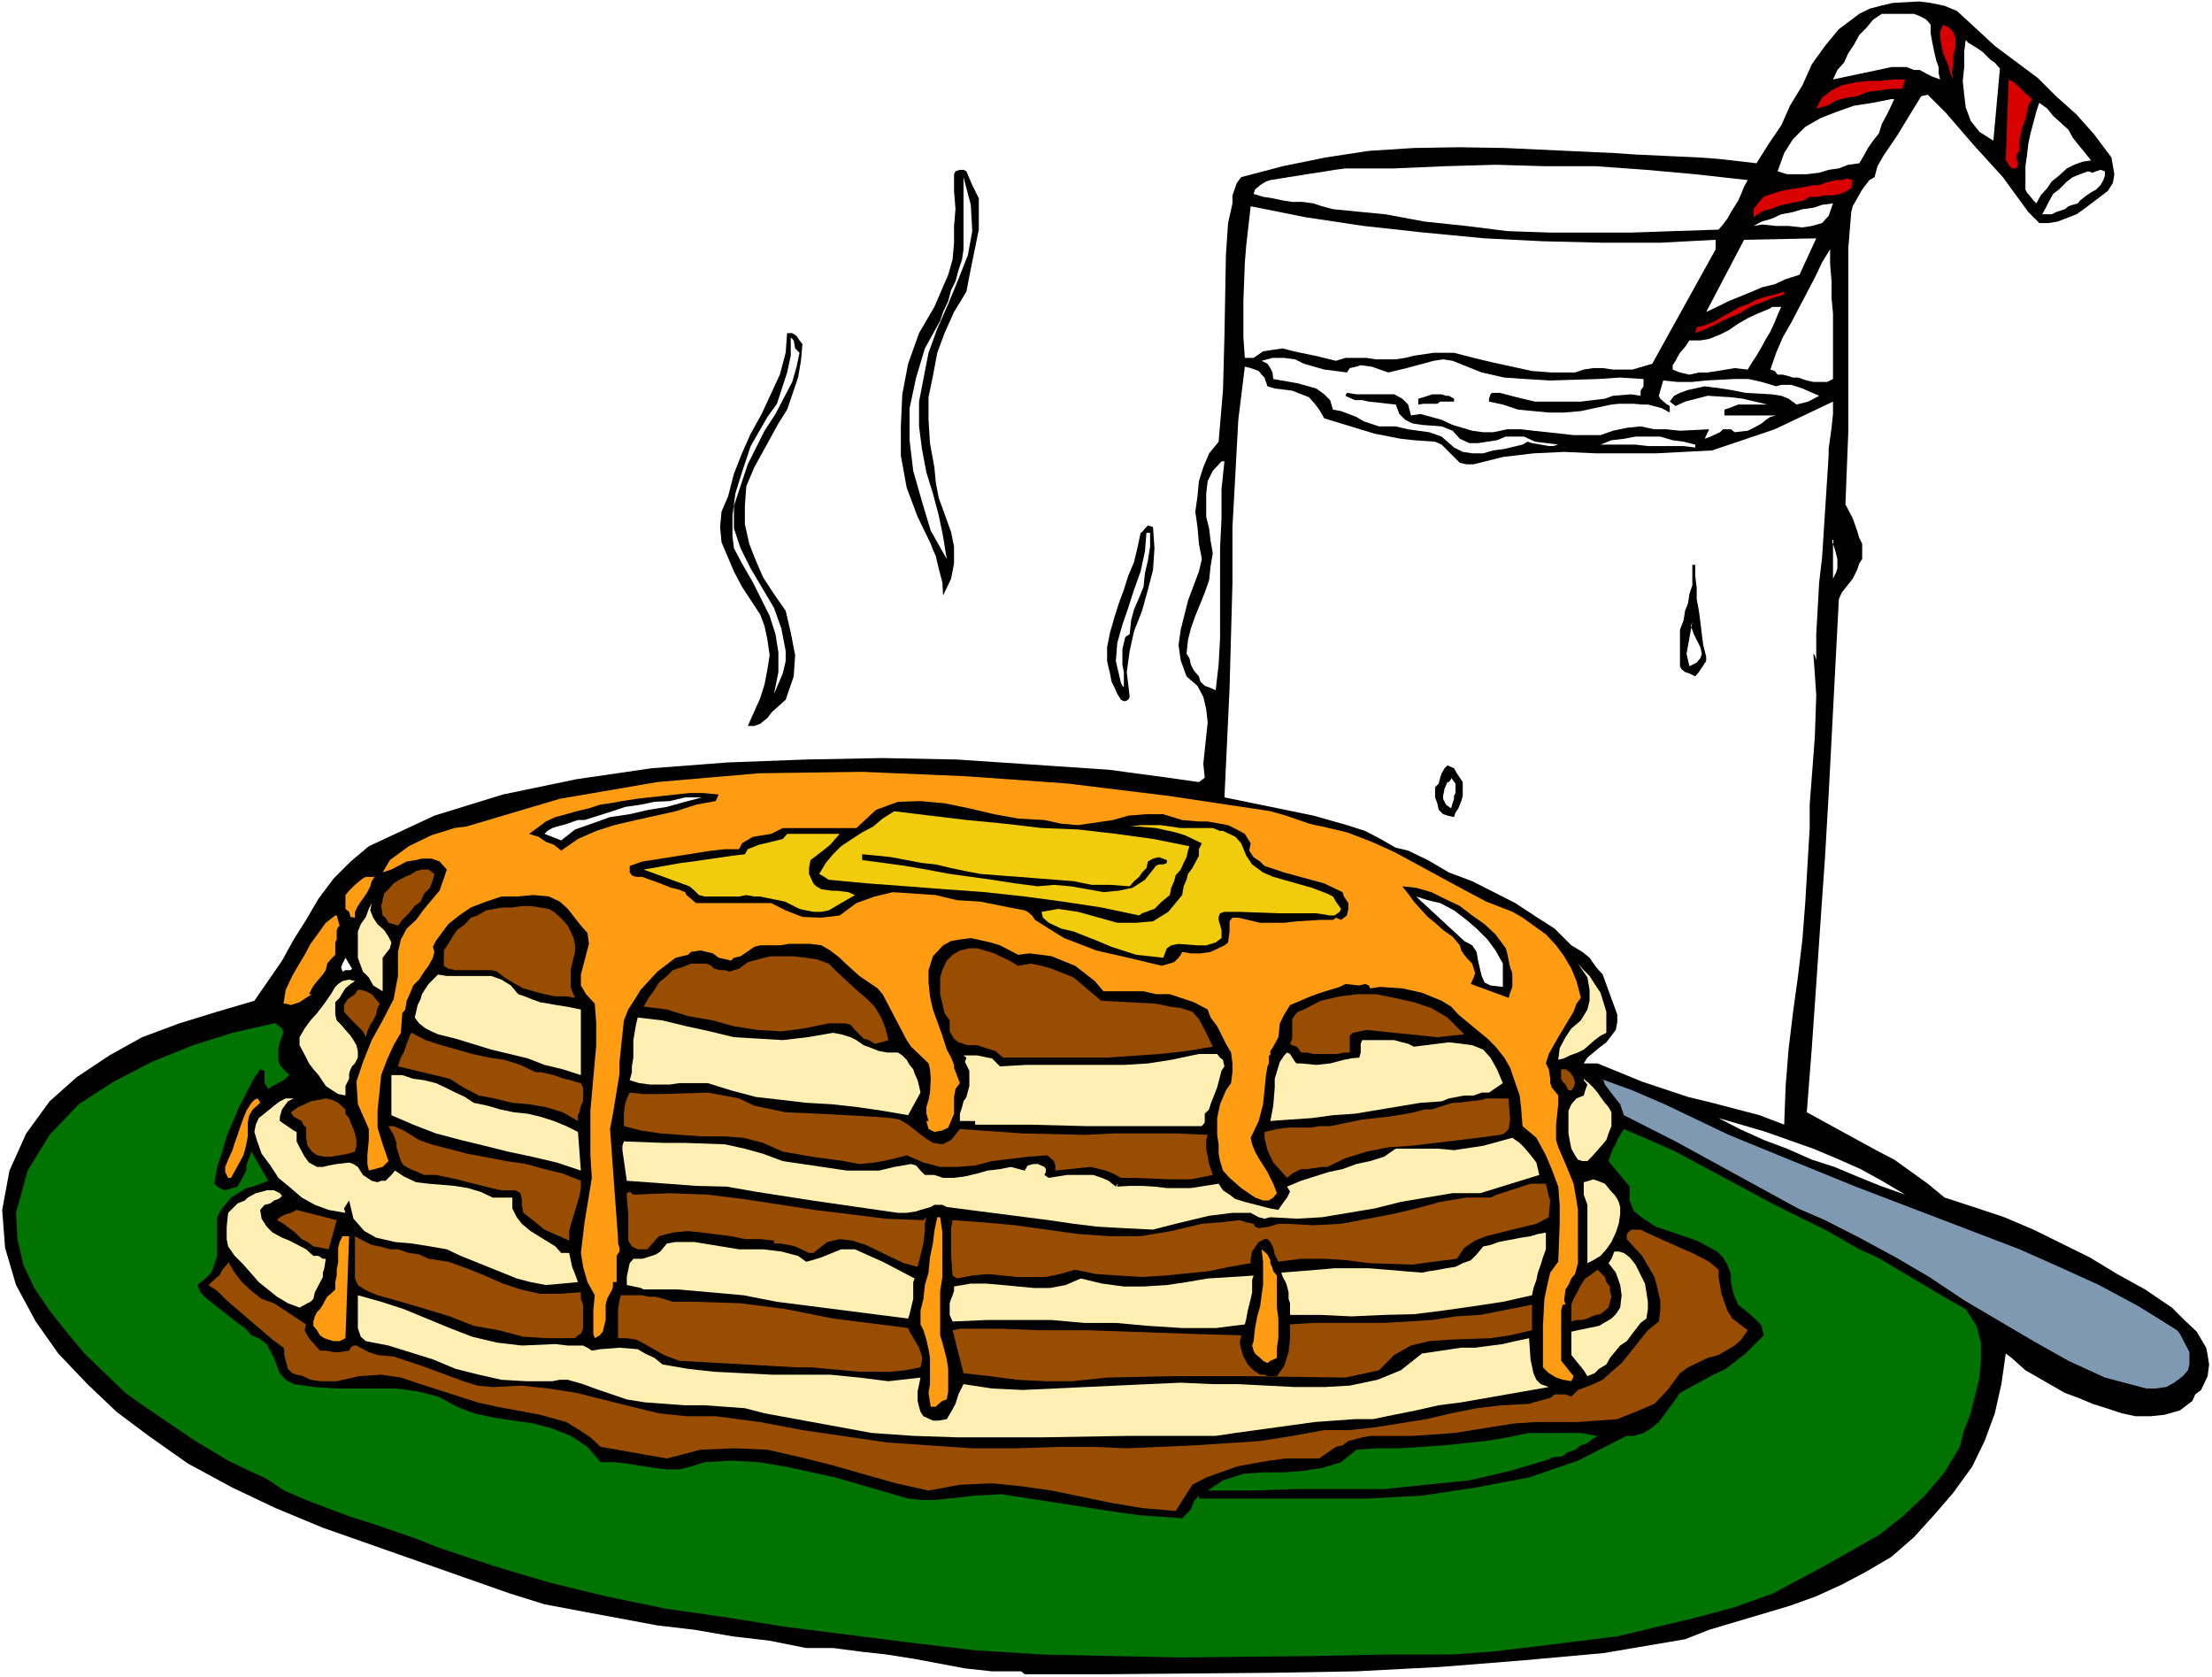 <?xml version="1.0" encoding="UTF-8" standalone="no"?>
<svg
   version="1.0"
   width="129.766mm"
   height="98.372mm"
   id="svg93"
   sodipodi:docname="Pancakes 5.wmf"
   xmlns:inkscape="http://www.inkscape.org/namespaces/inkscape"
   xmlns:sodipodi="http://sodipodi.sourceforge.net/DTD/sodipodi-0.dtd"
   xmlns="http://www.w3.org/2000/svg"
   xmlns:svg="http://www.w3.org/2000/svg">
  <rect width="100%" height="100%" fill="#333333" stroke="none"/>
  <sodipodi:namedview
     id="namedview93"
     pagecolor="#ffffff"
     bordercolor="#000000"
     borderopacity="0.25"
     inkscape:showpageshadow="2"
     inkscape:pageopacity="0.0"
     inkscape:pagecheckerboard="0"
     inkscape:deskcolor="#d1d1d1"
     inkscape:document-units="mm" />
  <defs
     id="defs1">
    <pattern
       id="WMFhbasepattern"
       patternUnits="userSpaceOnUse"
       width="6"
       height="6"
       x="0"
       y="0" />
  </defs>
  <path
     style="fill:#ffffff;fill-opacity:1;fill-rule:evenodd;stroke:none"
     d="M 0,371.799 H 490.455 V 0 H 0 Z"
     id="path1" />
  <path
     style="fill:#000000;fill-opacity:1;fill-rule:evenodd;stroke:none"
     d="m 227.209,371.152 -0.808,-0.646 h -6.464 l -5.979,-0.646 -11.15,-2.101 -6.141,-0.969 -5.818,-0.646 -6.141,-0.808 h -5.979 l -8.08,-1.616 -8.242,-0.969 -8.403,-1.454 -8.242,-0.969 -16.483,-3.07 -8.565,-1.616 -7.757,-2.424 -41.37,-14.542 -10.504,-4.363 -9.534,-4.524 -9.858,-5.332 -8.726,-6.14 -7.11,-5.332 -6.464,-6.14 -6.464,-6.786 -5.01,-7.11 -4.363,-8.079 -2.424,-8.241 -0.646,-8.402 1.616,-8.725 3.717,-8.241 5.171,-7.11 5.979,-5.332 7.272,-4.847 7.272,-4.04 8.242,-3.07 8.403,-2.585 8.242,-2.424 6.141,-8.887 2.586,-4.686 2.747,-4.363 2.747,-4.686 3.394,-4.524 3.717,-3.716 4.04,-3.393 14.544,-6.786 15.19,-4.686 16.322,-3.393 16.645,-2.424 16.968,-1.293 17.291,-0.646 16.968,-0.323 16.483,0.323 33.613,2.262 13.251,1.777 6.787,0.969 1.293,-0.969 -0.323,-3.07 0.323,-3.07 0.646,-6.14 -0.323,-2.908 -0.646,-2.747 -1.293,-2.424 -2.424,-2.101 -1.293,-3.555 -0.485,-3.393 0.485,-3.393 1.616,-6.463 2.424,-6.463 0.646,-2.747 -0.646,-3.393 -0.323,-3.716 -0.485,-3.393 0.485,-3.393 0.323,-3.393 0.97,-3.07 1.293,-3.07 2.101,-2.585 0.97,-11.472 0.323,-11.957 0.323,-17.936 0.485,-7.11 0.97,-4.363 v -1.777 l 0.97,-2.747 0.97,-1.293 9.211,-2.424 9.534,-1.939 9.534,-1.454 10.019,-0.646 9.858,-0.162 10.181,0.162 24.402,1.131 4.686,0.323 14.059,0.646 4.363,0.323 8.403,0.969 2.747,-4.363 2.747,-4.04 1.939,-4.363 2.747,-4.524 2.101,-4.686 2.909,-4.04 3.07,-3.716 4.525,-3.393 2.262,-1.131 2.424,-0.646 2.747,-0.646 5.818,-0.323 2.586,0.323 3.07,0.646 2.747,1.131 4.04,3.716 4.363,4.04 9.534,7.11 4.04,4.04 4.525,4.04 3.878,4.363 3.878,5.171 0.646,3.716 -0.323,1.939 -1.131,1.777 -5.333,4.04 -1.616,1.131 -4.202,1.616 -1.939,0.323 h -2.101 l -2.424,-2.424 -5.656,-7.756 -6.464,-7.11 -6.141,-7.11 -4.04,-4.04 -1.454,0.323 -1.293,2.101 -4.04,6.625 -3.07,4.524 -1.293,2.262 -0.646,2.424 -1.131,0.646 -1.616,2.101 -2.101,3.716 -0.323,1.293 -0.646,7.917 v 8.402 7.756 8.241 8.079 8.079 l -0.646,16.32 1.616,3.07 0.97,2.747 0.485,1.616 0.646,1.293 v 3.393 l -0.646,0.969 -0.485,1.454 -0.97,1.939 -2.424,3.07 -0.646,1.454 -2.262,43.304 -0.808,13.896 -0.97,13.896 -0.97,14.219 -0.97,13.896 -1.131,14.542 15.352,8.402 4.04,2.101 7.434,5.332 3.717,3.07 6.464,2.101 6.787,2.262 6.464,2.747 12.443,6.14 6.141,3.716 6.141,3.393 5.979,4.04 2.747,2.747 2.747,2.585 2.101,3.555 0.323,1.616 0.323,2.101 -0.323,2.585 -1.454,3.07 -1.293,0.969 -0.646,1.454 -2.747,2.101 -3.394,0.969 -3.07,0.323 h -3.394 l -3.07,-0.646 -3.394,-1.131 -3.07,-0.969 -3.07,-1.293 -3.07,-1.131 -8.726,-5.009 -3.07,-2.747 -1.293,-0.969 -0.97,6.786 -1.454,6.463 -2.262,6.14 -2.747,5.655 -4.202,5.817 -4.04,4.686 -4.686,5.171 -5.01,4.363 -5.494,3.232 -5.494,2.908 -5.656,2.585 -5.818,2.101 -17.938,5.332 -5.333,2.101 -18.099,3.07 -17.938,1.616 -18.261,1.454 -18.584,0.969 -18.584,0.323 -37.006,0.323 z"
     id="path2" />
  <path
     style="fill:#007300;fill-opacity:1;fill-rule:evenodd;stroke:none"
     d="m 97.121,343.037 -4.848,-1.939 -9.858,-3.393 -4.686,-1.454 -9.858,-3.716 -4.848,-2.101 -3.878,-2.585 -4.525,-2.101 -4.04,-1.939 -7.757,-4.686 -11.635,-7.917 -3.394,-2.424 -9.05,-8.725 -4.04,-4.847 -3.717,-4.686 -3.394,-5.009 -2.424,-5.171 -1.293,-5.655 -0.323,-5.817 2.586,-9.372 4.848,-7.917 6.464,-6.786 7.757,-5.009 8.403,-4.363 9.211,-3.716 8.726,-2.747 9.211,-2.101 h 0.323 l 1.454,1.131 0.323,0.969 -0.808,2.101 -0.323,1.293 v 2.585 l 0.323,1.131 0.808,0.969 1.293,1.293 -1.293,1.131 -2.424,1.293 -0.97,0.646 -0.808,-1.293 v -1.293 -1.454 l -0.97,-0.323 -1.616,2.424 -3.07,5.979 -2.747,6.463 -0.97,3.393 -1.131,3.393 -0.646,3.716 1.131,0.969 1.293,0.485 2.747,-0.808 1.939,-3.555 v -1.131 l 1.131,-3.07 3.717,6.463 -3.394,1.293 -1.454,0.323 -3.394,2.101 -2.262,2.747 -0.808,1.616 v 8.564 l -0.646,1.939 -0.646,1.777 -1.293,1.293 -1.778,1.454 0.646,1.616 1.454,1.454 6.787,5.332 1.616,1.131 1.454,1.616 1.616,0.646 1.778,1.293 1.616,3.07 0.646,1.777 0.646,1.616 1.293,1.454 1.778,0.969 4.686,0.646 4.848,0.323 h 4.363 8.888 l 4.686,0.646 4.525,1.131 4.202,2.262 3.717,1.454 4.525,0.969 8.726,1.293 4.202,1.131 4.04,1.616 3.717,2.424 2.909,3.393 h 3.07 l 2.747,0.323 6.141,0.969 2.747,0.323 h 2.747 l 2.586,-0.646 3.07,-0.969 5.818,-0.323 6.141,0.323 5.818,0.969 11.15,2.424 16.16,4.686 3.07,0.323 h 2.747 l 3.07,-0.323 3.07,-0.323 2.909,-0.323 5.818,-0.323 26.018,4.04 4.848,0.646 9.211,0.646 1.939,-1.939 0.646,-1.777 1.131,-1.293 v 0.646 h 24.725 12.443 l 12.282,-0.646 11.797,-1.777 11.958,-2.262 10.827,-3.716 10.827,-5.494 h 1.616 l 2.101,-0.646 1.616,-0.969 1.778,-1.454 3.717,-5.009 0.97,-1.454 7.434,-4.04 2.747,-1.293 4.363,-3.393 4.04,-4.04 -0.485,-2.101 -0.808,-0.969 -1.778,-1.616 -2.586,-2.101 -0.808,-1.777 -0.485,-1.616 -0.323,-1.616 v -1.777 l -0.808,-2.101 -0.97,-1.616 -1.293,-1.293 -4.525,-2.424 -9.05,-3.07 -2.747,-1.777 -2.101,-1.616 -0.97,-2.424 v -3.07 l -4.686,-5.655 0.323,-0.969 0.646,-1.777 0.646,-0.969 0.323,-0.969 1.454,-2.424 5.656,2.424 5.818,2.585 21.978,11.795 5.494,2.747 5.656,2.747 3.717,2.101 3.878,2.262 4.04,1.777 15.514,9.21 4.04,2.262 2.424,3.716 0.97,3.716 v 4.04 l -0.323,3.716 -1.939,7.917 -1.454,3.716 -0.97,3.716 -3.394,5.655 -4.363,5.171 -5.01,4.686 -5.171,4.04 -11.958,6.786 -11.474,6.14 -8.565,3.07 -8.403,2.262 -17.614,4.201 -18.261,2.262 -9.534,1.131 -9.05,0.646 h -14.867 l -15.029,0.323 -30.058,0.323 -15.352,-0.323 -15.19,-0.323 -15.352,-0.969 -14.867,-1.777 -26.826,-3.393 -13.09,-2.101 -13.574,-1.939 -13.251,-2.747 -12.605,-3.07 -12.443,-3.716 z"
     id="path3" />
  <path
     style="fill:#994d00;fill-opacity:1;fill-rule:evenodd;stroke:none"
     d="m 205.878,330.434 -7.272,-1.616 -14.221,-4.04 -7.11,-1.777 -7.11,-1.616 -7.434,-0.323 -7.434,0.323 -7.434,1.939 -14.706,-2.585 -2.262,-2.101 -2.424,-1.616 -2.909,-1.777 -5.818,-1.616 -9.534,-1.777 -4.363,-0.969 -12.605,-4.04 -4.363,-1.454 -4.363,-0.646 -4.848,0.323 -5.01,1.131 H 70.942 l -2.101,-0.323 -1.616,-0.808 -1.454,-0.323 -0.97,-0.323 -0.97,-0.969 -0.808,-3.07 v -0.969 l -0.162,-0.646 -2.424,-1.777 -10.181,-8.725 -2.101,-2.101 -1.939,-1.293 1.939,-1.777 0.485,-0.323 0.646,-1.293 1.293,-1.454 v -0.323 l 1.454,2.424 1.616,2.101 2.101,1.939 2.262,1.777 2.747,0.969 7.11,4.686 -0.323,1.293 0.97,1.777 2.424,2.747 h 1.293 l 1.778,0.323 h 1.293 l 2.101,-0.323 0.323,-0.646 0.646,-0.485 h 0.646 l 2.747,1.454 1.939,0.646 3.555,0.323 2.909,0.969 3.394,1.131 9.211,3.393 3.07,0.969 3.394,0.323 6.464,-0.323 5.979,0.646 6.141,0.969 12.282,3.07 5.979,1.454 6.141,0.646 h 6.464 l 9.858,1.293 9.373,1.777 18.746,2.747 18.907,1.293 h 9.534 l 10.181,-0.323 h 7.11 l 7.434,0.323 7.434,-0.323 7.434,-0.323 14.706,-0.969 7.11,-1.131 7.11,-1.293 h 5.656 l 5.818,-0.646 11.15,-1.777 5.494,-1.293 5.656,-1.131 5.494,-0.646 6.141,-0.323 0.97,-0.323 3.717,-0.969 0.97,-0.808 h 1.454 0.97 l 1.293,0.485 1.454,-1.454 2.586,-0.969 2.909,-1.293 1.939,-1.777 2.262,-1.939 5.818,-7.271 2.424,-1.939 0.323,-2.424 v -2.262 l -0.646,-2.747 -0.646,-2.424 -2.747,-4.686 -3.394,-3.716 v -1.131 l 0.97,-0.969 h 2.101 l 1.293,0.646 8.242,3.716 1.939,0.808 3.717,1.939 2.101,1.777 v 1.616 l 0.646,3.716 1.293,3.716 1.131,1.777 1.293,0.969 2.101,1.616 -1.454,2.101 -1.454,1.293 -1.939,1.131 -1.616,0.969 -2.424,0.646 -4.363,2.101 -1.778,1.293 -2.747,3.716 -2.909,3.07 -4.202,1.777 -4.04,1.616 -4.363,0.323 -4.686,0.323 h -9.211 l -4.686,0.323 -13.251,2.101 -9.211,0.646 h -9.373 l -1.778,0.323 -3.07,0.808 -1.293,0.969 -1.454,0.323 -2.586,1.777 -1.131,0.808 h -7.434 l -3.717,0.485 -3.717,0.646 -3.394,0.646 -6.787,2.424 -3.07,1.616 -3.717,5.817 -7.434,-0.646 -6.787,-1.131 -13.251,-2.747 -6.787,-0.969 -6.464,-0.646 -7.11,0.323 z"
     id="path4" />
  <path
     style="fill:#007300;fill-opacity:1;fill-rule:evenodd;stroke:none"
     d="m 267.771,330.434 3.394,-2.262 4.525,-1.454 4.363,-0.323 h 4.686 l 4.04,-0.323 4.363,-0.646 4.202,-1.293 3.394,-2.747 4.686,-0.323 h 4.848 l 5.01,-0.323 4.686,-0.323 4.686,-0.485 4.848,-0.485 4.686,-0.808 4.848,-0.969 h 1.616 2.101 1.939 1.778 1.939 2.101 l 1.778,0.323 1.939,0.323 -1.293,0.808 -0.97,0.808 -1.454,0.485 -1.293,0.969 -1.778,0.646 -0.97,0.808 -1.778,0.162 -1.293,0.323 h 0.646 l -9.211,2.747 -9.05,2.101 -9.534,0.969 -9.373,0.969 h -9.858 -9.858 l -9.858,0.323 z"
     id="path5" />
  <path
     style="fill:#ffefb3;fill-opacity:1;fill-rule:evenodd;stroke:none"
     d="m 169.518,313.306 -4.363,-1.131 -8.888,-0.646 h -4.363 l -8.888,-0.646 -4.04,-0.646 -7.11,-2.424 -2.586,-0.969 -3.394,-0.969 h -1.778 l -1.616,0.323 h -5.818 l -5.494,-0.323 -5.01,-1.131 -5.171,-1.293 -5.01,-2.101 -9.858,-3.07 -5.01,-0.969 -1.131,-0.969 -0.646,-1.939 v -4.524 -2.747 l 5.171,1.454 5.01,1.616 10.181,4.201 5.01,1.939 5.494,1.293 5.494,0.646 7.434,-0.323 2.747,0.323 h 2.262 1.131 l 0.97,0.485 0.97,0.646 1.939,-0.323 4.202,-0.323 4.04,0.323 1.616,0.969 2.101,0.969 1.778,1.454 5.656,0.969 5.818,0.646 12.766,0.646 h 6.464 6.464 l 6.464,0.646 6.464,0.808 7.11,-0.808 -0.646,3.07 v 2.101 l 0.323,1.293 0.323,1.131 0.646,0.969 2.101,0.969 h 1.293 l 1.778,-0.323 0.97,-1.616 0.97,-1.777 0.646,-2.101 1.131,-2.262 6.302,0.969 6.787,0.323 6.949,-0.323 20.846,-0.969 7.272,-0.323 7.11,0.323 h 5.656 l 12.605,0.646 h 6.464 l 5.656,-0.323 6.141,-1.293 5.171,-2.101 4.686,-3.716 8.726,-1.293 h 3.07 l 6.141,-0.808 2.747,-0.646 3.07,-0.646 0.323,4.686 0.646,3.07 0.646,1.454 0.97,0.969 1.778,0.646 -19.392,3.393 -5.01,0.646 -5.01,1.131 -4.848,0.969 -4.686,0.969 h -4.04 l -8.888,0.646 -17.614,2.424 -4.363,0.646 h -9.534 -9.858 l -18.907,0.323 h -19.069 l -9.696,-0.323 -9.211,-0.646 z"
     id="path6" />
  <path
     style="fill:#ff9c12;fill-opacity:1;fill-rule:evenodd;stroke:none"
     d="m 205.878,308.782 0.323,-1.939 v -2.101 -1.616 -2.101 l -0.323,-1.939 -0.485,-2.101 -0.646,-2.101 -0.646,-1.293 v -3.07 l 0.646,-2.585 0.323,-3.07 0.808,-2.747 0.323,-3.393 0.646,-3.07 0.323,-2.747 0.646,-3.07 h 0.646 l 0.485,3.393 v 3.393 3.07 3.393 l -0.485,3.07 v 3.07 3.393 3.393 l 0.485,1.616 0.485,1.777 0.485,1.939 0.323,2.101 v 1.616 1.777 1.616 l -0.323,1.777 -0.97,0.323 -0.808,0.646 -0.646,0.646 h -1.131 z"
     id="path7" />
  <path
     style="fill:#8099b3;fill-opacity:1;fill-rule:evenodd;stroke:none"
     d="m 404.646,270.487 -5.979,-2.585 -27.149,-14.865 -11.474,-5.817 -0.808,-2.424 -1.293,-1.616 -2.101,-2.747 -0.323,-0.969 -0.646,-0.323 7.11,2.585 7.11,3.07 14.221,6.786 14.221,5.817 13.898,5.655 36.36,13.896 8.726,3.878 8.888,4.04 8.726,4.686 8.565,5.332 0.646,0.808 2.101,4.04 v 1.293 1.454 l -0.323,1.293 -1.131,1.293 -1.939,1.454 -1.778,0.969 -2.424,0.323 h -1.939 l -9.211,-2.424 -8.08,-3.716 -7.757,-4.363 -15.352,-9.049 -7.757,-5.171 -7.434,-4.363 -8.08,-4.363 z"
     id="path8" />
  <path
     style="fill:#ff9c12;fill-opacity:1;fill-rule:evenodd;stroke:none"
     d="m 342.107,303.127 v -3.07 -6.14 l 0.323,-5.979 0.646,-3.07 0.646,-2.747 1.778,-2.424 0.323,-8.402 v -4.201 l -0.323,-4.04 -1.454,-3.878 -1.293,-3.07 -2.101,-3.878 -3.07,-2.585 -0.323,-4.201 -0.323,-2.585 -2.101,-6.14 -1.293,-2.262 -1.939,-2.424 -1.778,-1.777 -6.464,-5.332 -1.616,-1.777 -2.101,-1.293 -4.363,-1.777 -4.363,-0.969 -4.848,-0.323 -2.262,0.323 -0.323,-0.646 -0.808,-0.323 -1.293,0.323 -3.07,-0.323 -1.293,0.646 -4.202,1.293 -2.262,0.808 -4.525,1.939 -1.293,2.101 -0.97,1.939 -0.323,3.07 -1.131,2.101 -0.646,0.969 v 0.969 h -0.323 v 0.969 0.808 l -0.323,0.646 -0.323,1.939 -0.646,6.463 -0.97,3.716 -1.778,3.716 0.323,1.454 0.646,1.616 0.808,1.454 1.939,3.07 1.293,2.585 0.808,2.101 -0.808,0.969 -0.97,0.646 h -1.293 l -1.778,-0.646 -3.07,-2.101 -2.586,-2.262 -1.454,-1.616 -0.646,-2.101 -0.323,-1.616 v -2.101 l -0.323,-2.101 v -3.716 l 0.646,-3.07 1.293,-3.07 1.131,-1.616 0.323,-2.424 v -1.939 l -0.323,-2.424 -1.131,-1.939 -1.939,-3.878 -1.454,-1.939 -0.646,-1.777 -3.07,-1.616 -5.333,-1.777 h -3.07 l -2.747,-0.646 h -8.888 l -1.939,-2.262 -2.262,-1.777 -2.101,-1.616 -5.171,-2.101 -2.262,-0.323 -2.747,-0.323 -2.424,0.323 -4.04,-2.101 -2.101,-0.646 -4.363,-0.969 -2.424,0.323 -1.939,0.323 -1.778,0.969 -2.262,2.424 -0.97,3.07 v 2.747 l 0.323,3.07 0.646,2.908 2.101,5.817 0.97,3.07 0.97,1.777 0.646,1.616 v 0.646 l 1.293,3.393 -0.97,1.293 -0.323,1.777 v 3.716 l -1.293,3.07 -1.293,0.646 -1.778,0.323 -1.293,-0.646 -0.485,-1.777 h 0.485 l -0.485,-1.616 v -1.454 l 0.485,-1.616 0.323,-1.616 0.162,-3.07 -0.162,-2.101 -0.323,-1.293 -3.878,-3.716 -0.97,-1.454 -5.333,-10.18 -1.131,-1.293 -4.04,-2.747 -3.394,-3.07 -0.97,-0.969 -2.101,-1.616 -1.939,-1.131 -2.424,-0.323 h -4.848 l -1.939,0.323 h -2.747 -1.616 l -1.293,0.323 -2.101,1.454 -0.97,0.646 -1.454,0.323 -0.646,0.646 -1.293,-0.323 -1.454,-0.323 -1.293,-0.969 -2.747,-0.646 -2.101,0.323 -0.646,0.646 -2.747,0.646 -4.04,3.07 -3.717,4.04 -1.293,2.101 -1.454,2.262 -0.97,2.424 -0.97,9.21 v 2.585 l -1.454,8.887 -0.646,3.393 1.778,24.399 v 0.969 l 0.323,0.969 v 0.808 l -0.646,0.969 v 5.817 h -0.808 v 0.969 l -0.162,0.646 -1.131,2.101 -0.323,1.293 v 3.393 l -0.646,2.585 -0.646,0.808 -1.131,0.646 -0.323,-0.969 v -5.171 l 0.323,-3.393 -1.616,-2.908 -0.97,-3.393 -0.485,-3.07 0.808,-6.786 1.616,-9.856 -0.323,-5.009 v -5.171 -4.686 l 1.293,-14.542 v -4.847 l -0.323,-4.363 -1.939,-2.101 -1.131,-1.939 v -2.424 l 1.778,-6.786 -0.323,-2.424 -1.454,-1.616 -2.909,-3.716 -1.778,-1.616 -2.424,-1.131 -3.394,-0.323 -3.717,0.323 h -3.394 l -3.394,1.131 -3.394,1.293 -2.586,1.777 -2.424,1.939 -2.747,3.716 -0.646,1.293 0.323,1.131 -0.323,1.293 -0.97,1.777 -0.97,1.293 -1.131,1.777 -1.293,1.293 -0.646,1.616 -0.808,1.777 -0.323,1.939 -0.646,0.808 -0.323,4.363 -1.616,2.747 -1.454,3.232 -1.293,3.393 -0.808,7.917 v 3.716 l 1.131,3.716 1.293,3.716 -1.293,1.293 -1.778,0.485 -1.293,0.323 -0.323,-1.454 v -1.939 l 0.323,-3.393 v -2.424 l -2.424,-5.494 -0.323,-5.009 1.454,-4.363 1.939,-4.847 2.424,-4.363 2.424,-4.686 0.97,-5.171 v -5.332 l 0.646,-2.747 1.293,-2.424 2.101,-1.939 1.778,-2.424 3.394,-4.04 0.97,-2.747 0.646,-1.939 -1.616,-1.777 -1.778,-0.646 h -2.101 l -1.293,0.323 -2.101,0.323 -3.394,1.777 -1.939,0.646 1.616,-2.747 4.202,-3.07 5.01,-2.424 5.171,-1.616 2.586,-0.323 20.685,-6.14 21.654,-3.716 22.462,-1.939 22.947,-0.323 22.786,0.969 22.624,1.616 22.462,2.747 22.624,3.393 3.394,0.969 5.171,1.777 1.293,0.323 1.616,0.323 5.494,1.293 5.494,2.101 5.01,2.262 15.19,8.241 5.171,2.747 5.818,2.262 2.262,1.293 5.171,3.716 2.262,2.424 1.778,2.424 1.616,2.747 1.131,2.747 0.97,3.716 -0.97,1.293 -0.646,1.777 -2.424,4.04 -0.97,1.616 -2.101,3.716 -0.646,2.101 0.646,1.293 0.323,2.101 v 0.969 l 0.323,0.969 1.454,1.777 v 0.646 1.293 l -0.485,4.524 v 1.616 1.777 l 0.485,1.616 1.616,3.716 1.778,4.363 0.646,3.716 0.323,2.101 v 11.795 l -0.646,2.424 -0.808,0.969 -0.646,1.454 -0.646,0.969 -0.323,2.424 0.323,0.969 h -0.646 l -0.323,1.293 v 1.777 4.686 1.777 1.293 1.616 l 1.939,2.424 0.808,0.969 -0.485,1.131 -1.939,-0.323 -1.454,-0.485 -1.616,-0.969 z"
     id="path9" />
  <path
     style="fill:#994d00;fill-opacity:1;fill-rule:evenodd;stroke:none"
     d="m 213.635,304.419 -2.424,-9.533 1.616,-0.323 h 9.534 l 7.757,0.323 h 10.989 l 22.947,0.808 11.15,0.323 -0.323,1.616 0.323,1.454 0.485,1.616 0.97,1.777 1.293,1.293 1.454,0.969 h 0.97 l 0.646,0.323 h 2.101 l 1.616,-2.262 0.97,-3.07 0.323,-3.07 v -1.777 -1.293 l 5.171,-0.323 h 10.181 5.494 l 10.666,-0.646 5.171,-0.808 5.494,-0.323 11.474,-2.262 v 5.655 l -4.848,1.131 -4.363,0.646 -9.211,0.323 -4.363,0.323 -4.04,0.969 -3.717,2.101 -3.394,3.393 -7.434,1.616 -23.109,-0.323 h -14.867 l -14.867,0.323 -7.757,0.808 h -5.818 l -6.464,-0.323 -6.141,-0.808 z"
     id="path10" />
  <path
     style="fill:#ffefb3;fill-opacity:1;fill-rule:evenodd;stroke:none"
     d="m 348.409,300.38 v -5.171 l 1.454,-0.323 4.686,-0.969 2.747,-1.616 0.97,-0.969 0.97,-1.454 0.323,-2.747 -0.323,-2.262 -0.97,-2.747 -1.616,-2.101 0.646,-0.969 0.646,-1.616 h 0.323 0.646 l 1.131,0.323 1.293,0.969 1.293,1.616 2.101,4.201 0.323,1.939 0.323,2.101 v 1.616 l -0.323,2.101 -1.293,0.969 -2.101,2.747 -0.97,1.293 -1.454,0.969 -2.262,2.747 -0.808,1.454 -1.616,0.969 -0.97,0.969 -1.616,0.646 -0.808,-1.293 z"
     id="path11" />
  <path
     style="fill:#994d00;fill-opacity:1;fill-rule:evenodd;stroke:none"
     d="m 150.611,301.672 -3.394,-1.293 -4.848,-2.747 -1.293,-0.646 -2.101,-0.323 h -1.939 v -1.454 -5.009 l 0.323,-1.939 0.323,-1.131 h 4.686 l 1.454,0.323 h 1.616 l 2.747,0.808 0.97,0.323 h 4.848 l 10.181,0.323 5.01,0.646 5.01,0.646 10.504,2.101 5.171,0.646 11.474,1.454 0.323,0.808 2.101,3.555 0.646,1.939 v 0.969 l -0.323,1.454 -3.394,0.646 -3.394,0.323 h -6.787 l -7.11,-0.646 -3.394,-0.323 h -3.394 z"
     id="path12" />
  <path
     style="fill:#ff9c12;fill-opacity:1;fill-rule:evenodd;stroke:none"
     d="m 277.952,297.31 0.323,-2.908 0.485,-2.585 0.646,-2.262 0.323,-2.424 0.323,-2.262 v -2.424 -2.747 l -0.323,-2.747 1.293,1.131 0.646,1.293 v 0.646 l 0.485,1.131 0.162,0.646 0.808,0.969 v 2.424 2.747 1.939 l 0.323,2.424 v 2.101 2.262 l -0.323,2.101 v 2.262 l -1.454,0.646 -0.646,0.485 -0.97,-0.485 -0.646,-0.646 -1.131,-0.969 -0.323,-0.646 -0.323,-1.131 z"
     id="path13" />
  <path
     style="fill:#ff9c12;fill-opacity:1;fill-rule:evenodd;stroke:none"
     d="m 69.488,292.947 0.323,-1.131 0.485,-0.969 0.646,-0.646 0.646,-0.969 0.323,-0.646 0.646,-1.131 0.808,-0.646 0.97,-0.969 v -1.616 l 0.323,-1.454 v -1.293 l 0.323,-1.777 v -1.293 -1.777 l 0.323,-1.293 0.646,-1.293 h 1.454 l -0.808,22.621 -1.293,0.646 h -1.293 l -1.131,-0.323 -0.97,-0.323 -0.97,-0.646 -0.646,-1.131 -0.808,-0.969 z"
     id="path14" />
  <path
     style="fill:#994d00;fill-opacity:1;fill-rule:evenodd;stroke:none"
     d="m 83.709,287.13 -1.616,-0.646 -1.293,-0.646 -1.454,-0.969 -0.646,-1.454 v -9.372 l 1.778,0.969 1.939,0.969 1.778,0.323 2.262,0.646 H 88.234 l 2.424,0.808 2.262,0.323 2.101,0.969 4.363,0.646 4.04,1.454 4.04,1.616 4.04,1.777 3.878,1.293 4.363,0.969 h 4.363 l 4.686,-0.323 v 1.454 l 0.485,1.293 v 1.293 1.777 0.969 1.293 l -0.485,1.131 -0.646,0.323 -0.646,0.646 h -6.141 l -5.333,-0.323 -5.494,-1.454 -5.494,-0.969 -5.333,-2.101 -5.333,-1.616 -5.494,-1.616 z"
     id="path15" />
  <path
     style="fill:#ffefb3;fill-opacity:1;fill-rule:evenodd;stroke:none"
     d="m 211.534,292.947 h -0.323 l -0.646,-1.454 v -0.969 -0.969 -0.646 l 0.323,-0.969 0.323,-0.808 0.323,-0.969 v -0.969 l 3.717,-0.646 h 3.394 l 3.717,0.323 3.394,0.323 3.394,0.323 h 3.717 l 3.394,-0.646 3.394,-1.454 4.686,1.131 4.848,0.646 h 4.363 l 5.171,-0.323 4.363,-0.646 4.686,-0.808 5.171,-0.323 5.01,-0.323 -0.323,0.969 v 1.454 1.293 l -0.323,1.454 -0.323,1.293 -0.323,1.293 -0.323,1.777 -0.323,1.293 -6.464,0.808 h -7.434 l -7.595,-0.485 -7.11,-0.646 h -6.949 l -7.272,-0.646 h -7.11 -7.434 z"
     id="path16" />
  <path
     style="fill:#994d00;fill-opacity:1;fill-rule:evenodd;stroke:none"
     d="m 348.409,292.947 v -2.101 -1.616 l 0.485,-1.293 0.97,-1.777 0.646,-1.293 0.97,-1.454 1.454,-0.969 1.293,-0.969 0.646,0.646 0.97,0.969 0.323,1.131 0.808,0.969 v 0.969 l 0.323,1.293 -0.323,1.131 -0.323,1.293 -0.808,0.646 -0.97,0.808 -0.97,0.162 -0.97,0.323 -0.97,0.485 -1.131,0.323 h -1.293 z"
     id="path17" />
  <path
     style="fill:#ffefb3;fill-opacity:1;fill-rule:evenodd;stroke:none"
     d="m 142.693,285.838 -0.646,-0.323 -3.07,-0.646 v -1.777 l 0.323,-1.616 0.323,-1.454 0.808,-0.969 h 1.939 l 1.131,-0.323 0.97,-0.323 0.97,-0.323 0.97,-0.646 1.454,-1.777 1.939,-0.323 h 4.202 l 9.858,1.616 h 1.616 3.717 l 4.04,0.485 3.717,0.969 1.778,1.293 1.293,-0.323 2.101,-0.646 4.363,-1.777 h 1.616 1.454 l 6.141,2.747 7.11,3.716 -0.323,0.808 v 3.716 l -0.808,3.393 -0.323,0.969 -29.088,-3.716 -7.434,-1.454 -14.544,-1.293 z"
     id="path18" />
  <path
     style="fill:#ffefb3;fill-opacity:1;fill-rule:evenodd;stroke:none"
     d="m 286.032,291.493 v -1.293 -1.293 l -0.323,-0.969 v -1.454 l -0.323,-1.293 -0.323,-0.969 -0.646,-1.131 -0.323,-0.969 4.04,-0.323 4.04,-0.323 3.717,-0.323 h 3.717 3.878 l 4.04,0.323 3.717,0.323 4.04,0.323 1.616,-0.323 2.101,-0.323 1.616,-0.323 2.101,-0.323 1.616,-0.808 1.778,-0.646 1.293,-1.293 1.454,-1.777 1.616,-0.323 1.778,-0.646 1.616,-0.323 1.778,-0.323 1.616,-0.323 2.101,-0.323 1.616,-0.485 1.778,-0.323 v 1.777 1.939 l -0.646,1.777 -0.485,1.616 -0.646,1.777 -0.323,1.616 -0.646,1.777 -0.323,1.616 -6.464,1.454 -6.464,0.969 -6.787,0.969 -6.464,0.808 -6.626,0.162 -7.272,0.323 -6.787,-0.323 z"
     id="path19" />
  <path
     style="fill:#ffefb3;fill-opacity:1;fill-rule:evenodd;stroke:none"
     d="m 50.581,276.304 -0.323,-1.616 v -1.454 -1.293 l 0.323,-3.07 0.97,-0.969 1.131,-1.131 1.616,-0.646 0.646,-0.646 1.778,-0.969 1.293,-0.323 1.131,-0.323 h 0.808 0.808 l 1.293,0.646 0.485,0.646 -0.808,0.646 -0.97,0.323 -0.808,0.646 -1.293,0.323 -0.97,1.131 0.323,1.939 1.131,1.777 1.293,1.293 2.101,1.131 1.616,0.646 3.717,1.939 1.616,1.454 h 1.131 l 0.97,0.646 h 0.646 l -0.323,2.101 -0.323,0.969 v 0.969 l -1.778,3.393 -0.323,1.454 -0.646,0.646 -0.646,0.323 -1.778,0.969 -2.586,-0.969 -2.424,-1.454 -4.04,-3.232 -3.394,-3.878 -1.939,-1.939 z"
     id="path20" />
  <path
     style="fill:#ffefb3;fill-opacity:1;fill-rule:evenodd;stroke:none"
     d="m 102.131,278.405 -3.07,-1.454 -3.717,-0.646 -4.04,-0.646 -3.717,-0.323 -4.202,-0.969 -2.586,-1.454 -2.424,-2.747 -0.97,-4.04 -1.131,1.777 0.323,0.969 -3.717,-0.646 -3.07,-1.131 -2.909,-1.616 -2.424,-2.101 -2.747,-2.262 -1.778,-2.747 -1.939,-2.585 -0.97,-2.747 -0.646,-2.101 0.323,-1.616 0.646,-1.454 2.424,-1.939 0.97,-0.808 1.293,-0.969 1.293,-0.646 h 1.778 l -1.293,0.646 -1.293,1.777 -0.485,1.616 v 0.969 l 3.07,2.101 0.646,0.323 v 0.969 1.131 l 0.646,1.293 1.131,2.101 0.97,1.293 1.778,0.969 h 1.293 l 1.293,-0.323 1.778,-0.323 2.747,-0.323 0.97,0.323 0.97,0.646 1.131,1.777 1.939,1.293 1.293,0.323 0.808,-0.323 h 0.97 l 0.646,-0.646 0.646,-0.646 0.808,-0.969 1.939,1.293 2.747,1.293 2.747,0.323 5.818,0.485 2.909,0.485 2.747,0.808 2.747,1.293 h 4.363 v 2.424 l 0.97,1.939 1.131,1.454 1.939,1.616 5.494,3.393 1.293,1.454 h 1.778 l 0.646,3.07 0.646,1.616 0.646,1.777 -3.394,0.323 -3.717,0.323 -3.394,-0.646 -3.07,-0.808 z"
     id="path21" />
  <path
     style="fill:#994d00;fill-opacity:1;fill-rule:evenodd;stroke:none"
     d="m 211.211,282.767 -0.323,-4.363 v -6.14 l 0.323,-1.777 6.787,0.485 7.11,0.646 13.898,1.939 7.11,0.485 h 6.787 l 6.787,-1.131 6.787,-1.616 4.04,-0.323 4.363,-0.485 1.454,0.485 1.616,0.323 0.323,0.646 0.808,0.323 2.262,-0.323 2.101,-0.646 h 0.97 0.97 l 5.818,0.323 6.141,-0.323 11.15,-2.101 5.494,-1.293 5.333,-1.454 5.818,-0.969 h 5.333 l 1.454,-0.646 5.979,-1.939 1.454,-0.485 h 1.616 1.778 l 0.646,2.747 0.323,0.969 -0.323,3.716 -2.747,1.454 -5.333,1.293 -5.818,1.454 -2.424,0.969 -2.424,1.616 -1.616,2.424 -5.171,0.646 -4.686,0.646 -9.696,-0.323 -4.848,-0.646 -5.01,-0.323 h -5.171 l -5.01,0.646 -0.808,-1.616 -0.323,-1.454 -0.646,-1.293 -0.646,-0.646 h -0.646 l -1.293,0.646 -1.454,2.101 -0.323,1.616 v 0.969 l -4.686,0.808 -4.525,0.969 -9.696,0.969 -5.171,0.323 -5.171,-0.323 -5.01,-0.323 -4.686,-0.969 -3.394,0.969 -3.07,0.646 h -6.464 l -3.07,-0.323 -3.394,-0.323 -3.394,0.323 -3.394,0.646 z"
     id="path22" />
  <path
     style="fill:#994d00;fill-opacity:1;fill-rule:evenodd;stroke:none"
     d="m 180.345,277.758 h -0.97 l -3.07,-1.454 -1.454,-0.323 -1.939,-0.323 h -1.293 v -0.646 l -3.07,-0.323 h -3.394 l -3.07,-0.646 -6.464,-0.808 -3.07,-0.323 -3.394,0.323 -3.07,0.808 -2.586,2.908 h -2.101 l -1.293,-0.646 -0.808,-1.293 v -3.716 -2.101 l -0.323,-3.716 v -0.969 l 0.646,-0.323 0.808,0.646 8.08,-0.323 8.403,0.323 7.918,0.969 15.837,2.424 7.918,0.969 7.757,0.969 8.403,0.323 0.646,-0.646 -0.323,1.454 v 1.616 l -0.323,2.747 -1.293,5.171 -3.07,-0.808 -2.747,-1.293 -5.656,-2.747 -3.07,-0.969 -2.747,-0.323 -2.747,0.646 z"
     id="path23" />
  <path
     style="fill:#ffefb3;fill-opacity:1;fill-rule:evenodd;stroke:none"
     d="m 351.964,280.021 v -1.939 -2.101 -2.424 -1.939 -2.424 -2.101 l -0.808,-2.262 v -1.777 -0.969 l 1.131,-0.323 0.97,-0.323 0.97,0.323 1.616,0.646 1.454,1.777 0.646,0.646 0.646,0.969 0.323,0.646 0.323,1.131 v 1.616 l -0.323,2.101 -0.646,1.939 -0.97,2.101 -1.131,1.616 -1.293,1.454 -1.616,0.969 z"
     id="path24" />
  <path
     style="fill:#994d00;fill-opacity:1;fill-rule:evenodd;stroke:none"
     d="m 61.408,270.487 0.646,-0.646 1.293,-0.646 1.131,-0.323 1.293,-0.646 8.888,2.262 -1.778,6.463 -1.616,-0.323 -1.778,-0.323 -1.293,-0.969 -1.293,-0.646 -1.454,-1.454 -1.293,-0.969 -1.293,-0.969 z"
     id="path25" />
  <path
     style="fill:#994d00;fill-opacity:1;fill-rule:evenodd;stroke:none"
     d="m 116.029,268.871 -0.323,-1.777 v -1.293 l -0.323,-1.293 -1.131,-0.646 h -3.07 l -2.262,-0.485 -5.171,-1.293 -2.424,-0.646 -4.686,-0.969 h -2.586 l -1.454,-0.646 -1.616,-0.646 -1.454,-0.808 -0.646,-0.969 -0.97,-3.07 v -0.969 l -0.646,-1.777 -1.131,-1.939 h 1.131 l 2.262,0.969 3.394,2.101 2.747,0.969 8.08,2.101 8.565,1.616 4.363,0.646 4.04,1.131 4.04,0.969 4.04,1.616 v 1.616 l -0.323,1.777 -1.939,6.463 -0.323,1.293 v 2.101 l -4.04,-1.777 -1.454,-0.646 -3.394,-2.747 z"
     id="path26" />
  <path
     style="fill:#ffefb3;fill-opacity:1;fill-rule:evenodd;stroke:none"
     d="m 209.918,267.579 -0.97,-0.485 h -1.778 l -0.808,0.485 -2.262,0.646 -0.97,0.323 -2.101,0.323 h -0.97 -0.97 l -19.069,-2.747 -12.443,-1.939 -6.464,-1.131 -6.787,-0.162 -6.464,-0.485 -8.888,-0.646 -0.97,-6.786 v -0.969 l 0.323,-0.969 8.888,0.323 h 4.686 l 8.888,0.323 4.363,0.969 4.04,1.131 4.363,1.616 14.221,2.101 h 7.11 l 3.394,-0.808 3.717,-0.646 1.131,0.323 0.97,1.131 0.97,0.969 h 0.808 1.293 l 1.939,0.646 h 2.424 l 2.424,-0.323 2.747,-0.646 2.262,-0.646 2.747,-0.323 2.424,-0.485 3.07,0.808 0.646,-1.131 1.293,-0.323 h 0.97 l 1.454,0.646 0.323,0.485 v 0.646 l -0.323,0.646 0.97,0.646 4.04,-0.646 h 2.101 3.717 l 1.939,0.646 1.454,0.646 1.616,1.293 0.323,-0.646 v 0.646 l 2.747,-0.162 h 2.747 l 2.747,0.162 2.747,0.323 h 5.333 l 6.141,-0.969 0.97,1.454 1.454,0.969 1.293,0.969 2.101,0.646 5.656,1.454 1.778,0.323 0.97,-1.454 0.97,-1.293 0.646,-1.293 -0.646,-1.131 3.07,-1.293 6.141,-1.939 3.07,-0.646 3.07,-1.131 3.07,-0.646 3.07,-0.969 2.586,-1.777 h 9.534 l 3.394,0.323 6.464,-0.969 6.464,-1.777 1.616,1.131 0.97,0.969 1.778,2.101 0.97,1.293 0.646,2.747 -13.09,4.04 h -6.141 l -5.818,0.969 -5.656,0.969 -5.818,1.454 -11.635,1.939 -5.656,0.323 -5.818,-0.323 -1.293,0.323 -1.293,-0.323 -1.778,-0.969 h -1.293 -2.747 l -5.171,0.646 -7.434,1.777 -5.01,1.293 -6.464,-0.323 -5.818,-0.323 -5.333,-0.646 -5.494,-0.808 z"
     id="path27" />
  <path
     style="fill:#ffffff;fill-opacity:1;fill-rule:evenodd;stroke:none"
     d="m 381.052,247.866 5.01,1.454 5.494,1.616 5.01,1.777 5.494,1.939 5.01,2.101 5.494,2.424 4.686,2.585 5.171,3.07 -5.494,-1.939 -5.171,-2.101 -5.01,-2.101 -5.01,-1.616 -5.494,-2.424 -5.171,-1.939 -5.333,-2.424 z"
     id="path28" />
  <path
     style="fill:#994d00;fill-opacity:1;fill-rule:evenodd;stroke:none"
     d="m 241.753,258.692 -7.757,0.808 v -1.131 l -0.323,-0.969 -1.454,-1.293 -4.363,0.323 -7.918,0.969 -3.717,0.969 -4.04,0.323 h -3.717 l -3.717,-0.969 -3.717,-1.616 -3.717,0.969 -3.394,0.646 -3.394,0.323 -3.394,-0.646 -7.11,-0.969 -6.464,-1.131 -4.363,-1.939 -4.363,-1.131 -4.363,-0.323 h -4.848 l -4.686,-0.323 -4.525,-0.323 -4.363,-0.646 -3.717,-0.969 v -3.07 l 0.323,-2.101 0.646,-1.616 0.323,-0.646 3.07,0.323 h 3.717 l 10.504,-0.323 3.555,0.646 3.394,0.646 3.394,1.616 6.949,1.454 7.434,0.323 11.958,0.646 4.04,0.323 1.778,0.323 1.939,1.131 3.717,2.908 1.778,1.131 2.101,0.323 1.939,-0.969 1.939,-2.424 13.898,0.969 13.736,0.323 6.626,-0.323 h 13.574 l 7.11,0.323 -0.323,1.131 v 1.939 l 0.646,3.393 0.808,2.424 -4.848,0.969 h -2.747 -1.939 l -8.242,-0.323 h -2.586 l -1.778,-0.969 -1.616,-0.646 z"
     id="path29" />
  <path
     style="fill:#ff9c12;fill-opacity:1;fill-rule:evenodd;stroke:none"
     d="m 49.934,258.692 0.646,-1.616 0.97,-2.101 0.485,-1.616 0.646,-1.777 0.646,-1.939 0.646,-1.777 0.646,-1.616 1.131,-1.777 0.646,-0.646 0.646,-0.323 0.323,0.323 0.323,0.646 -1.616,1.454 -0.808,1.293 -0.323,1.616 v 1.777 1.293 l -0.323,1.777 -0.323,1.293 -0.323,1.131 -2.747,5.009 h -0.646 l -0.323,-0.646 -0.323,-0.646 z"
     id="path30" />
  <path
     style="fill:#994d00;fill-opacity:1;fill-rule:evenodd;stroke:none"
     d="m 280.376,250.936 2.747,-0.646 2.586,-0.323 h 4.848 l 1.939,-0.323 h 2.424 l 7.11,-1.454 5.818,-0.646 4.04,-0.646 1.616,-0.323 2.424,-0.646 h 1.616 l 2.424,-0.808 2.101,-0.646 h 0.97 l 5.494,-0.646 0.97,-0.323 h 1.293 3.717 v 0.646 l 0.323,4.04 -0.323,2.101 -0.97,0.969 -0.97,0.323 -4.848,0.646 -14.867,1.777 -5.01,0.323 -4.848,0.969 -4.686,1.454 -4.04,1.939 h -1.131 l -3.394,0.485 h -1.293 l -1.939,0.969 -1.131,0.969 -3.07,-3.393 -1.293,-2.747 -0.646,-2.747 z"
     id="path31" />
  <path
     style="fill:#ffefb3;fill-opacity:1;fill-rule:evenodd;stroke:none"
     d="m 86.779,247.22 v -0.969 -1.454 -0.969 -1.293 -1.454 -0.646 -1.293 -0.808 h 2.424 l 2.424,0.808 2.424,0.323 2.586,0.646 2.101,0.969 2.262,1.131 2.101,0.969 1.939,1.293 3.07,0.646 2.747,0.808 3.07,0.646 3.07,0.323 2.747,0.646 3.07,0.969 2.747,1.131 2.586,1.293 0.646,8.564 -5.333,-1.777 -5.494,-1.293 -5.333,-1.131 -5.171,-1.293 -5.333,-1.293 -5.494,-1.454 -5.01,-1.939 z"
     id="path32" />
  <path
     style="fill:#ffefb3;fill-opacity:1;fill-rule:evenodd;stroke:none"
     d="m 348.409,254.652 -0.323,-1.616 -0.323,-1.777 v -1.939 -1.777 -1.293 l 0.646,-1.454 1.131,-1.293 1.616,-0.646 0.323,-1.131 0.485,-1.293 -0.808,-0.969 v -0.323 l 0.323,0.323 0.808,0.646 0.97,0.969 0.97,1.131 0.646,0.969 0.97,1.293 0.808,0.969 0.646,1.131 v 1.293 1.777 l -0.646,1.616 -0.485,1.454 -0.808,0.969 -1.131,1.293 -1.293,1.454 -0.97,0.969 h -1.131 l -0.97,-0.323 -0.646,-0.969 z"
     id="path33" />
  <path
     style="fill:#994d00;fill-opacity:1;fill-rule:evenodd;stroke:none"
     d="m 67.872,252.229 v -1.293 -0.969 l -0.646,-0.646 -0.323,-0.808 -1.778,-0.969 -0.646,-0.969 1.616,-1.131 1.454,-0.646 1.293,-0.646 1.778,-0.323 1.616,-0.323 1.454,0.323 1.293,0.646 1.616,1.454 v 0.969 l 0.808,0.969 0.323,0.969 0.646,1.454 0.323,0.969 0.323,1.454 v 1.293 l -0.323,1.293 -1.616,0.485 -1.778,0.323 -1.939,0.323 h -1.454 l -1.616,-0.323 -1.131,-0.808 -0.97,-1.293 z"
     id="path34" />
  <path
     style="fill:#ffefb3;fill-opacity:1;fill-rule:evenodd;stroke:none"
     d="m 216.221,249.32 v -0.808 h -3.394 v -1.616 l 0.485,-1.454 0.323,-1.293 0.646,-0.969 0.646,-2.424 v -1.293 -1.131 -0.969 l -0.97,-1.939 0.323,-0.969 -0.646,-0.485 h 3.07 l 2.262,0.485 0.97,0.162 1.778,1.777 5.818,-0.323 h 10.827 5.333 5.494 l 5.333,-0.323 5.171,-0.808 6.141,-1.293 h 3.394 0.646 l 0.646,0.808 0.646,0.485 0.323,1.454 -0.646,0.969 -0.97,3.716 -1.454,3.716 -0.323,1.131 -0.97,0.969 v 0.969 0.969 l -0.646,0.808 h -6.464 -19.23 l -12.605,-0.323 h -6.141 z"
     id="path35" />
  <path
     style="fill:#ffffff;fill-opacity:1;fill-rule:evenodd;stroke:none"
     d="m 354.227,235.747 h -3.07 l 0.808,-1.293 2.909,-2.424 1.293,-0.969 2.101,-2.747 0.323,-1.777 v -1.616 l -3.232,-8.887 -1.454,-1.616 -1.454,-2.101 -1.616,-1.293 -2.424,-1.454 -3.717,-3.716 -4.04,-2.585 -4.686,-3.07 -9.534,-4.847 -5.171,-1.939 -4.686,-2.747 -4.363,-2.101 -2.747,-0.646 -2.262,-1.293 -1.131,-0.646 -3.394,-1.777 -4.04,-1.293 -7.434,-2.101 -11.797,-2.424 -7.918,-1.616 1.131,-24.076 0.646,-23.591 v -12.28 l 0.646,-11.795 0.646,-11.957 1.454,-11.795 1.293,0.323 1.778,0.646 0.646,0.808 0.646,0.646 0.646,1.939 1.616,0.485 3.878,0.485 3.717,1.454 1.293,1.454 0.97,1.293 1.131,1.939 11.15,3.393 5.818,1.131 2.909,0.323 4.686,0.323 1.454,0.646 4.04,4.04 1.454,0.323 h 1.616 l 6.464,-1.616 6.787,-0.808 6.787,-0.323 7.11,0.323 h 13.251 l 12.443,-0.646 13.898,-4.686 12.928,-6.14 v 0.969 1.777 l -0.323,3.07 -0.646,4.686 v 1.454 l -1.454,22.621 -0.646,5.494 -0.646,11.472 v 5.817 l -0.323,-1.131 -0.323,-0.323 0.323,4.363 0.323,4.847 -0.323,9.372 -1.131,14.865 v 5.171 l -0.97,16.32 -0.646,8.402 -0.97,8.079 -1.131,8.241 -0.97,8.079 -0.646,8.079 -0.323,8.564 -5.494,-2.101 -10.504,-2.747 -5.333,-1.293 -10.181,-3.393 z"
     id="path36" />
  <path
     style="fill:#ffefb3;fill-opacity:1;fill-rule:evenodd;stroke:none"
     d="m 281.668,248.512 0.646,-3.393 0.323,-4.04 v -1.939 l 1.131,-3.716 0.97,-1.454 0.646,-0.646 0.646,0.323 1.131,1.777 0.323,0.323 h 0.97 l 3.394,0.323 3.07,-0.323 3.07,-0.808 1.616,-0.323 1.778,-0.162 0.323,-1.131 v -0.969 -0.969 l 0.323,-0.808 h 4.363 2.747 l 1.778,0.485 1.293,0.323 1.293,0.646 7.757,-0.969 2.747,0.323 2.424,0.323 2.424,0.969 1.616,1.777 1.454,2.585 1.293,3.07 -3.07,2.101 h -1.616 l -1.778,0.646 h -2.101 l -3.394,0.646 -1.616,0.646 -4.686,0.323 -14.544,2.424 -4.848,0.323 -4.686,0.646 -4.848,0.323 z"
     id="path37" />
  <path
     style="fill:#994d00;fill-opacity:1;fill-rule:evenodd;stroke:none"
     d="M 99.707,239.14 88.234,236.394 l 0.323,-0.969 0.323,-0.969 0.646,-1.131 0.323,-0.969 0.323,-0.969 0.485,-1.131 0.323,-0.969 0.323,-0.323 3.07,1.616 3.555,1.131 3.394,0.969 3.394,0.969 3.717,0.808 3.394,0.485 3.555,1.131 3.394,1.616 h 1.293 l 1.293,0.323 1.454,0.323 1.293,0.485 0.97,0.323 1.454,0.323 0.97,0.323 1.293,0.323 0.485,0.969 v 1.131 0.969 0.969 l -0.485,0.969 -0.323,1.454 -0.323,0.646 v 1.293 l -3.394,-1.939 -3.717,-1.131 -3.717,-0.646 -3.717,-0.323 -4.04,-0.969 -3.394,-0.646 -3.394,-1.777 z"
     id="path38" />
  <path
     style="fill:#ffefb3;fill-opacity:1;fill-rule:evenodd;stroke:none"
     d="m 156.913,240.11 h -2.262 -2.101 -1.939 l -2.101,0.323 h -2.424 -1.939 l -2.424,-0.323 -2.101,-0.646 0.485,-1.777 v -1.293 l 0.323,-1.939 v -2.101 -1.777 l 0.323,-1.939 0.323,-1.777 0.323,-1.293 5.494,0.646 5.333,1.293 5.171,1.131 5.333,1.293 5.494,0.323 5.333,0.323 5.494,-0.646 5.656,-0.969 1.778,0.323 2.101,0.646 1.293,0.646 1.616,1.131 1.778,0.646 1.616,0.646 1.778,0.323 h 2.424 l 0.97,0.646 0.97,0.969 0.646,1.131 0.808,0.969 0.323,0.969 0.646,1.454 0.323,1.293 0.323,1.454 -2.747,5.009 -5.656,-0.969 -5.494,-0.808 -5.818,-0.646 -5.656,-0.323 -5.494,-0.646 -5.656,-0.646 -5.494,-1.454 z"
     id="path39" />
  <path
     style="fill:#ffefb3;fill-opacity:1;fill-rule:evenodd;stroke:none"
     d="m 67.872,234.455 -1.454,-2.747 v -1.777 l 1.131,-1.939 1.293,-1.777 1.454,-1.616 1.616,-2.101 1.454,-2.101 0.97,-1.616 0.646,-0.646 0.97,-0.646 1.454,-0.323 1.293,0.323 -0.97,0.646 -1.131,0.969 -0.646,0.969 -0.646,1.131 -0.97,0.969 v 1.293 1.454 l 0.323,1.293 0.97,0.969 0.97,1.131 1.131,1.293 0.646,0.969 0.646,1.131 0.323,1.293 v 1.454 l -0.646,1.293 -0.646,0.646 -0.323,0.646 -0.323,0.969 v 1.131 l -0.323,0.646 -0.485,0.969 v 0.969 1.131 l -1.616,-0.323 -1.293,-0.808 -1.454,-0.969 -0.646,-0.969 -0.97,-1.454 -1.131,-1.293 -0.97,-1.293 z"
     id="path40" />
  <path
     style="fill:#994d00;fill-opacity:1;fill-rule:evenodd;stroke:none"
     d="m 346.147,238.333 v -1.293 h 0.97 l 0.97,0.646 0.808,1.131 0.323,1.293 -0.323,0.969 -0.485,0.646 h -0.646 l -0.323,-0.646 -0.323,-0.646 -0.646,-0.646 -0.323,-0.646 z"
     id="path41" />
  <path
     style="fill:#ffefb3;fill-opacity:1;fill-rule:evenodd;stroke:none"
     d="m 97.121,229.284 -1.454,-0.646 -1.293,-0.646 -1.454,-1.131 -0.97,-1.293 0.323,-1.293 0.323,-1.454 0.646,-1.293 0.323,-1.131 0.808,-1.293 0.646,-0.969 0.97,-0.969 1.131,-1.131 1.939,0.323 h 2.262 2.424 2.747 2.424 l 2.262,0.808 2.101,1.293 1.616,1.939 1.454,0.485 1.616,0.646 1.778,0.646 1.939,0.323 1.778,0.323 2.101,0.323 1.616,0.323 1.616,0.323 v 14.542 l -4.04,-1.293 -4.04,-0.969 -3.717,-1.454 -4.04,-0.969 -4.04,-0.969 -4.202,-1.293 -3.717,-1.131 z"
     id="path42" />
  <path
     style="fill:#ffefb3;fill-opacity:1;fill-rule:evenodd;stroke:none"
     d="m 345.5,234.939 0.323,-2.585 1.293,-2.424 1.293,-1.939 2.101,-1.777 1.454,-2.424 0.485,-1.939 v -2.424 l -0.485,-2.747 -2.101,-3.07 1.293,1.454 1.293,1.293 1.131,1.777 1.293,1.939 0.646,2.101 0.646,2.101 v 1.939 2.747 l -1.293,0.646 -1.293,0.969 -1.293,1.131 -1.131,0.969 -1.293,0.646 -1.778,0.646 -1.293,0.646 z"
     id="path43" />
  <path
     style="fill:#994d00;fill-opacity:1;fill-rule:evenodd;stroke:none"
     d="m 222.361,234.455 -1.616,-1.454 -2.101,-0.646 -1.939,-0.646 h -2.101 l -2.101,-0.646 -0.97,-0.808 -0.97,-1.616 v -2.424 l -1.131,-1.616 -0.97,-4.201 v -1.616 -2.101 l 0.485,-1.616 0.97,-2.101 1.293,-1.293 1.616,-0.969 2.101,-0.485 h 1.778 l 3.717,1.131 3.394,1.616 1.939,1.131 2.747,-0.485 2.424,0.485 2.262,0.646 4.848,1.939 6.141,5.171 12.12,0.646 3.07,0.646 2.424,0.323 2.586,0.808 1.454,1.616 1.616,3.07 1.454,3.07 -5.818,0.969 -5.818,0.646 -11.797,0.808 h -5.818 -11.797 z"
     id="path44" />
  <path
     style="fill:#994d00;fill-opacity:1;fill-rule:evenodd;stroke:none"
     d="m 286.032,231.385 0.485,-1.131 v -0.969 -1.293 -1.131 -0.969 l 0.646,-0.969 0.646,-0.646 1.293,-0.485 3.717,-1.939 4.202,-0.969 4.04,-0.485 h 4.04 l 4.04,0.808 4.363,0.969 3.878,1.293 3.555,2.101 3.717,3.716 -2.909,0.323 -3.07,0.323 -3.07,-0.323 -3.07,-0.323 -3.394,-0.323 -3.07,-0.323 -3.07,-0.323 -3.07,0.646 -0.646,0.646 v 0.969 1.131 1.616 h -1.293 l -1.454,0.323 h -1.293 -1.293 -1.454 -1.293 l -1.454,-0.323 h -1.293 l -0.646,-0.969 -0.323,-0.323 -0.97,-0.323 z"
     id="path45" />
  <path
     style="fill:#994d00;fill-opacity:1;fill-rule:evenodd;stroke:none"
     d="m 183.739,226.86 -5.494,1.131 -5.01,0.646 -5.333,-0.323 -5.171,-0.808 -4.686,-1.293 -5.494,-0.969 -4.686,-1.454 -5.171,-0.646 1.131,-1.939 1.293,-1.777 0.97,-1.616 1.778,-1.454 1.293,-1.293 2.101,-0.646 1.939,-0.808 h 2.424 0.97 l 1.131,0.485 0.646,0.646 1.293,0.323 h 1.131 l 0.97,0.323 0.97,-0.323 1.131,-0.323 1.939,-1.454 2.424,-0.646 2.424,-0.646 h 2.909 2.424 l 2.747,0.323 2.262,0.323 2.747,0.969 1.778,1.777 2.262,2.101 2.101,1.939 2.101,1.777 1.939,1.939 1.454,2.424 0.97,2.424 0.646,2.585 -1.616,0.485 -1.454,0.323 -1.293,-0.808 -1.131,-0.323 -0.97,-0.969 -0.97,-0.969 -0.97,-1.131 -1.131,-0.323 z"
     id="path46" />
  <path
     style="fill:#994d00;fill-opacity:1;fill-rule:evenodd;stroke:none"
     d="m 78.699,220.397 0.646,-0.969 h 0.646 l 1.131,0.323 1.293,0.646 0.97,1.131 0.808,0.969 -0.485,0.969 -0.323,1.454 -0.646,1.293 -0.646,0.969 -0.646,1.454 -0.323,1.293 -0.646,-1.293 -1.131,-1.131 -1.293,-1.293 -0.646,-0.646 -1.131,-1.293 v -1.454 l 0.808,-1.293 z"
     id="path47" />
  <path
     style="fill:#ff9c12;fill-opacity:1;fill-rule:evenodd;stroke:none"
     d="m 62.862,222.498 0.485,-3.07 1.454,-3.07 1.293,-2.262 1.454,-2.424 1.293,-2.424 1.778,-2.424 1.616,-2.262 2.101,-1.616 h 0.323 l 0.646,2.262 -0.323,0.323 -0.323,0.646 v 0.969 1.131 l -0.323,0.646 v 0.969 0.808 0.969 l -0.97,0.969 -0.808,0.969 -0.323,1.454 -0.646,0.969 -0.97,1.131 -0.808,0.969 -0.646,0.969 -0.646,1.293 h 0.646 l -1.293,0.808 -1.454,0.969 -0.97,0.323 -0.97,0.323 -1.131,-0.323 z"
     id="path48" />
  <path
     style="fill:#994d00;fill-opacity:1;fill-rule:evenodd;stroke:none"
     d="m 110.211,215.388 -1.293,-0.323 h -1.778 -1.616 -1.454 -1.616 -1.454 l -1.616,-0.323 -0.97,-0.646 v -1.777 -1.616 l 0.97,-1.454 0.97,-1.616 0.97,-1.454 1.778,-1.293 1.293,-1.454 1.454,-0.485 1.939,-1.131 1.778,-0.323 1.939,-0.323 h 2.101 l 2.101,-0.323 h 1.939 l 2.101,0.323 1.939,0.323 1.131,0.646 1.293,1.131 0.97,0.969 0.808,0.969 0.646,1.293 0.646,1.454 0.323,1.616 v 1.454 l -0.323,1.293 -0.323,1.293 -0.323,1.454 v 0.969 1.454 1.293 l 0.323,0.969 0.646,1.454 -1.939,-0.323 h -2.424 l -2.424,-0.485 -2.424,-0.646 -2.262,-0.646 -1.778,-0.969 -2.424,-1.454 z"
     id="path49" />
  <path
     style="fill:#000000;fill-opacity:1;fill-rule:evenodd;stroke:none"
     d="m 326.108,218.135 0.646,-1.454 0.323,-0.969 -0.323,-0.969 -0.323,-1.131 -0.97,-0.969 -0.808,-0.969 -0.646,-0.969 -0.323,-1.131 -1.616,-1.939 -2.101,-1.454 -1.778,-1.616 -1.616,-1.293 -1.616,-1.777 -1.454,-1.616 -1.293,-1.777 -1.293,-1.616 3.07,0.323 3.394,0.969 2.909,1.454 3.394,1.616 2.747,2.101 2.747,1.939 2.424,2.262 2.262,3.07 0.323,1.131 0.323,1.616 0.323,1.454 0.485,1.293 v 1.454 1.616 l -0.485,1.293 -0.323,1.131 z"
     id="path50" />
  <path
     style="fill:#ffefb3;fill-opacity:1;fill-rule:evenodd;stroke:none"
     d="m 79.346,206.501 0.646,-1.616 1.131,-1.616 0.646,-1.777 0.646,-1.293 -0.323,1.616 0.646,1.616 0.97,1.454 1.454,1.293 0.97,1.454 0.646,1.293 -0.323,1.293 -1.616,2.101 v 7.433 l -2.101,-1.293 -0.97,-1.777 -1.293,-1.293 -0.485,-1.293 -0.646,-1.777 v -1.616 -2.101 z"
     id="path51" />
  <path
     style="fill:#ffffff;fill-opacity:1;fill-rule:evenodd;stroke:none"
     d="m 324.654,208.602 -10.666,-9.856 2.586,0.808 2.747,0.646 3.07,1.616 2.747,2.101 2.262,1.939 2.424,2.424 1.778,2.424 1.616,2.908 v 5.171 l -2.747,-0.323 -1.293,-0.646 -0.646,-1.454 -0.323,-1.293 -0.485,-2.101 -0.323,-1.939 -0.97,-1.454 z"
     id="path52" />
  <path
     style="fill:#ffffff;fill-opacity:1;fill-rule:evenodd;stroke:none"
     d="m 75.952,215.388 -0.323,-0.969 0.323,-0.808 0.323,-0.646 0.323,-0.646 1.454,2.424 -0.323,0.323 h -0.323 -0.808 z"
     id="path53" />
  <path
     style="fill:#000000;fill-opacity:1;fill-rule:evenodd;stroke:none"
     d="m 229.472,203.916 -0.646,-0.969 -0.97,-0.808 -0.646,-0.323 -3.394,-0.646 -6.464,-1.293 -5.171,-0.323 -4.686,-1.131 -4.686,-0.323 -4.848,-0.323 -4.04,0.969 -4.04,1.454 -3.717,2.747 -4.04,0.485 -4.202,-0.162 -3.717,-1.454 -3.232,-1.616 h -16.645 l -2.101,-1.777 -0.323,-0.646 -1.616,-0.646 -1.454,-0.323 -2.424,-0.969 -4.04,-1.454 h -1.293 l -0.97,-0.323 -0.485,-0.646 v -1.454 l 2.747,-0.969 6.141,-0.969 9.211,-1.454 3.07,-0.323 h 3.07 l 0.646,-1.293 2.424,-1.454 4.04,-0.646 1.293,-0.646 1.293,-0.646 h 16.322 l 4.363,-4.04 4.848,-1.777 5.01,-0.162 5.333,0.485 5.494,1.131 5.494,1.293 5.333,0.969 5.818,0.323 3.717,0.808 3.717,0.323 7.757,-1.131 3.394,-0.969 4.04,-0.323 h 3.717 l 4.202,1.293 3.717,0.323 h 1.939 l 4.525,0.808 1.939,0.969 1.778,0.969 1.293,2.101 -0.323,1.616 0.97,1.454 1.454,0.969 0.97,0.969 4.363,1.454 8.888,2.424 4.04,1.939 0.323,0.969 0.97,1.454 v 1.293 l -0.323,1.454 -0.646,0.485 -0.646,0.485 -1.131,-0.485 -0.646,0.485 h -2.747 l -5.333,0.323 -2.747,0.323 h -5.333 l -4.848,-1.131 h -1.293 l -0.646,0.808 v 0.969 1.293 l -0.323,2.424 -0.808,0.646 -3.07,1.454 -2.262,0.323 h -2.101 l -1.939,-0.323 -0.323,0.646 -0.485,0.646 -0.97,0.969 -2.747,0.808 -7.434,-1.777 -7.11,-1.616 -3.717,-1.454 -3.394,-1.293 -3.394,-2.101 z"
     id="path54" />
  <path
     style="fill:#f1cc0d;fill-opacity:1;fill-rule:evenodd;stroke:none"
     d="m 235.289,205.855 -2.747,-1.293 -1.293,-1.131 -0.323,-1.293 3.717,-0.646 4.363,0.646 8.726,2.424 h 4.202 l 3.717,-0.323 3.394,-2.101 3.07,-3.716 0.323,-1.939 0.646,-1.454 0.323,-1.293 0.97,-1.293 1.454,-2.747 v -1.454 l 0.646,-1.293 -3.717,-1.777 -2.101,-0.646 -4.363,-0.969 -4.04,-0.323 h -1.778 l 2.424,-0.323 h 2.101 2.262 l 4.525,0.646 h 2.262 4.848 l 1.616,0.646 h 0.646 l 2.747,1.293 1.293,1.454 1.131,2.747 1.293,1.939 2.424,1.777 2.262,0.969 8.565,2.424 3.394,1.293 1.293,0.646 0.646,1.131 1.131,1.616 -0.323,0.646 -1.131,0.808 h -0.97 l -3.07,-0.485 h -8.403 l -8.888,-0.323 h -3.07 l -0.97,0.323 -0.323,0.808 v 0.646 l 0.646,2.262 v 1.777 l -1.293,0.969 -2.101,0.646 h -1.939 l -4.202,-0.323 -1.616,0.323 -0.97,0.646 -0.808,2.101 -2.909,-0.323 -3.07,-0.323 -5.494,-1.777 -3.07,-1.293 -5.333,-2.101 z"
     id="path55" />
  <path
     style="fill:#994d00;fill-opacity:1;fill-rule:evenodd;stroke:none"
     d="m 84.84,202.946 -0.323,-2.101 0.323,-1.293 0.323,-1.454 0.97,-0.969 1.131,-1.293 1.293,-0.808 1.293,-0.646 1.454,-0.646 0.97,-0.646 1.293,-0.323 h 1.454 l 1.293,0.969 -0.323,1.293 -0.646,1.777 -1.293,1.293 -0.808,1.777 -1.293,0.969 -1.293,1.616 -1.454,1.454 -0.97,1.293 -0.97,-0.323 -1.131,-0.323 -0.646,-1.131 z"
     id="path56" />
  <path
     style="fill:#ff9c12;fill-opacity:1;fill-rule:evenodd;stroke:none"
     d="m 76.598,200.846 v -1.293 -1.131 l 0.808,-0.969 0.646,-0.646 0.646,-0.646 0.97,-0.808 0.808,-0.646 0.646,-0.323 h 1.939 l -0.646,0.969 -0.323,1.131 -0.646,1.293 -0.646,0.969 -0.808,1.131 -0.646,0.969 -0.646,1.293 v 1.293 l -0.97,-0.162 -0.323,-1.131 -0.808,-0.646 z"
     id="path57" />
  <path
     style="fill:#f1cc0d;fill-opacity:1;fill-rule:evenodd;stroke:none"
     d="m 183.739,195.029 -0.97,-0.646 -1.131,-0.646 1.454,-2.424 1.616,-1.939 1.778,-1.777 2.424,-1.616 2.262,-1.454 2.424,-1.293 2.101,-1.777 2.586,-1.616 7.918,0.969 8.08,0.969 8.403,0.808 8.242,0.969 8.08,0.323 8.403,0.969 8.242,1.131 8.08,1.616 -0.323,0.969 -0.323,1.454 -0.646,1.293 -0.646,1.454 -1.131,1.293 -0.323,1.293 -0.646,1.454 -0.323,1.616 -1.778,1.454 -1.616,1.616 -0.97,0.323 -0.808,0.323 -0.97,0.323 -0.646,0.485 -8.403,-1.777 -8.565,-1.293 -8.403,-1.131 -8.888,-0.969 -8.888,-0.646 -8.403,-0.646 -8.726,-0.646 z"
     id="path58" />
  <path
     style="fill:#f1cc0d;fill-opacity:1;fill-rule:evenodd;stroke:none"
     d="m 163.862,198.745 h -1.454 -1.293 -3.07 -1.778 l -1.293,-0.323 -0.97,-0.969 -1.131,-0.969 -10.181,-3.716 8.242,-1.454 2.586,-0.323 8.888,-1.293 2.747,-0.323 0.646,-1.131 2.424,-0.969 2.747,-0.646 2.586,-0.646 0.97,-1.131 h 11.635 l -2.101,2.424 -1.616,1.293 -1.454,1.131 -1.293,0.969 -0.323,1.777 v 1.293 l 0.97,2.101 0.646,0.646 1.131,0.646 2.262,0.323 h 1.131 l 2.586,0.323 1.454,0.646 -3.07,1.777 -2.747,1.616 -1.616,0.323 h -1.778 l -1.616,-0.323 -1.454,-0.323 -3.232,-1.616 -5.494,-1.131 h -1.293 l -1.778,-0.323 z"
     id="path59" />
  <path
     style="fill:#000000;fill-opacity:1;fill-rule:evenodd;stroke:none"
     d="m 191.173,190.666 v -1.293 l 3.394,0.323 3.07,0.323 3.394,0.646 3.394,0.646 3.07,0.323 3.394,0.808 3.07,0.646 3.394,0.646 4.04,0.323 4.363,0.323 4.04,0.323 4.202,0.323 4.04,0.323 4.04,0.808 h 4.04 l 4.363,0.323 0.97,-1.131 1.131,-0.969 0.646,-0.969 0.97,-0.969 0.323,-1.454 1.131,-0.646 1.293,-0.323 1.778,0.646 v 0.646 l -0.808,0.323 h -0.97 l -0.646,0.323 -2.424,3.07 -2.747,1.777 -3.07,0.646 -3.394,0.323 -3.555,-0.646 -3.717,-0.646 -3.717,-0.323 -3.555,0.323 -5.01,-0.646 -5.171,-0.808 -4.686,-0.646 -4.686,-0.646 -5.171,-0.969 -4.686,-0.808 -4.686,-0.646 z"
     id="path60" />
  <path
     style="fill:#000000;fill-opacity:1;fill-rule:evenodd;stroke:none"
     d="m 117.321,184.849 1.778,-1.293 1.939,-1.454 2.101,-0.969 2.424,-0.646 2.262,-0.646 2.747,-0.646 2.424,-0.808 2.262,-0.323 2.747,-0.485 3.07,-0.485 2.747,-0.323 3.07,-0.323 2.909,-0.323 3.07,-0.323 h 3.07 l 3.394,0.323 -0.646,1.454 -4.363,0.808 -4.525,1.454 -4.363,0.969 -4.363,0.969 -4.848,1.131 -4.04,1.293 -4.04,1.777 -3.717,2.585 -1.616,-1.293 -1.778,-0.646 -0.97,-0.646 -0.646,-0.485 -1.131,-0.323 z"
     id="path61" />
  <path
     style="fill:#ffffff;fill-opacity:1;fill-rule:evenodd;stroke:none"
     d="m 120.715,184.849 0.646,-0.646 1.131,-0.646 0.97,-0.323 1.293,-0.323 1.131,-0.323 1.293,-0.485 0.97,-0.323 h 1.454 l 3.07,-0.969 3.07,-0.969 2.909,-0.969 3.394,-0.485 3.07,-0.646 3.394,-0.162 3.394,-0.808 h 3.717 l -3.717,0.969 -4.04,1.131 -4.04,0.646 -4.202,0.969 -4.363,0.646 -4.04,1.454 -3.717,1.293 -3.07,2.424 z"
     id="path62" />
  <path
     style="fill:#000000;fill-opacity:1;fill-rule:evenodd;stroke:none"
     d="m 318.675,178.063 -0.485,-1.293 v -1.293 -0.969 l 0.808,-0.808 0.323,-1.293 0.323,-0.969 0.646,-1.131 0.646,-0.646 1.454,0.646 0.646,1.131 0.646,0.969 0.646,0.969 v 1.131 0.969 0.969 l -0.323,1.131 -0.323,0.808 -0.323,0.808 -0.646,0.969 -0.323,0.969 -1.454,-0.323 -0.97,-0.323 -0.97,-0.969 z"
     id="path63" />
  <path
     style="fill:#ffffff;fill-opacity:1;fill-rule:evenodd;stroke:none"
     d="m 320.937,173.377 h 0.323 l 0.485,-0.646 v -0.323 l 0.97,1.293 v 2.101 l -0.323,0.646 v 0.646 l -0.323,0.969 -0.323,1.131 -1.131,-0.808 -0.323,-0.646 -0.323,-0.646 v -0.646 l 0.323,-1.616 z"
     id="path64" />
  <path
     style="fill:#000000;fill-opacity:1;fill-rule:evenodd;stroke:none"
     d="m 165.801,160.935 2.747,-6.14 0.97,-3.07 0.646,-3.393 0.485,-3.07 -0.485,-3.393 -0.646,-3.07 -0.97,-2.585 -4.04,-6.14 -1.778,-3.393 -2.747,-6.463 -0.323,-3.393 0.323,-3.393 1.454,-3.393 1.293,-5.009 1.778,-4.524 1.939,-4.363 2.424,-4.363 4.04,-8.725 1.293,-4.847 0.323,-4.363 h 1.131 l 0.97,0.646 0.646,0.969 0.646,0.808 -0.323,3.716 -0.646,3.716 -2.424,7.11 -1.939,3.07 -5.333,9.695 -1.778,4.201 -0.323,4.363 v 4.04 l 0.97,4.363 1.454,3.716 1.616,3.716 2.424,3.716 2.586,3.716 1.131,4.847 0.97,5.009 -0.323,4.686 -1.778,5.171 -3.07,2.747 -0.97,1.293 -1.616,1.293 -1.293,0.485 z"
     id="path65" />
  <path
     style="fill:#000000;fill-opacity:1;fill-rule:evenodd;stroke:none"
     d="m 245.47,143.484 0.646,-3.232 0.97,-3.393 0.97,-3.07 1.131,-3.07 0.97,-3.07 1.293,-3.07 0.808,-3.393 0.646,-3.07 0.323,-0.162 0.646,-0.808 0.646,-0.646 1.131,0.323 0.323,4.686 -0.323,4.847 -1.131,4.363 -1.293,4.686 -1.778,4.524 -0.97,4.363 -0.646,4.686 0.646,5.494 -0.323,0.646 -0.646,0.323 h -0.323 l -0.646,-0.323 -0.808,-1.293 -0.646,-1.454 -0.646,-1.293 -0.323,-1.777 -0.323,-1.293 -0.323,-1.454 v -1.616 z"
     id="path66" />
  <path
     style="fill:#ffffff;fill-opacity:1;fill-rule:evenodd;stroke:none"
     d="m 162.731,121.509 -0.323,-2.585 v -2.424 -2.262 l 0.323,-2.424 0.323,-2.424 1.454,-4.686 1.939,-5.817 3.717,-6.463 2.101,-2.908 2.262,-6.948 0.808,-3.716 v -4.04 l 0.646,0.646 0.323,1.777 0.97,0.969 -0.646,3.07 -0.97,3.393 -3.717,7.11 -2.424,3.716 -3.717,7.433 -3.07,9.21 v 5.009 l 1.454,4.363 2.262,4.524 5.171,8.725 1.616,4.524 0.97,5.009 v 2.262 l -0.646,2.747 -1.939,4.524 0.97,-4.847 v -4.363 l -0.646,-4.04 -1.293,-4.04 -3.717,-7.433 -2.424,-4.201 z"
     id="path67" />
  <path
     style="fill:#ffffff;fill-opacity:1;fill-rule:evenodd;stroke:none"
     d="m 263.084,144.939 0.323,-3.07 0.646,-2.585 0.97,-2.747 1.131,-2.747 0.97,-2.424 0.97,-2.747 0.323,-3.07 0.485,-2.908 -0.485,-2.747 -0.323,-2.747 -0.646,-2.585 v -2.747 -2.424 l 0.323,-2.747 1.131,-2.262 1.939,-2.101 h 0.646 l -0.646,6.14 v 6.463 l -0.323,6.625 v 6.786 6.463 6.786 l -0.323,5.817 -0.646,5.655 -1.454,-0.646 -0.97,-0.323 -0.97,-0.969 -0.323,-1.131 -1.131,-1.293 -0.646,-1.293 -0.323,-1.454 z"
     id="path68" />
  <path
     style="fill:#ffffff;fill-opacity:1;fill-rule:evenodd;stroke:none"
     d="m 248.541,151.402 -1.131,-4.847 0.323,-4.04 1.131,-4.04 1.293,-3.716 1.293,-4.04 1.454,-4.04 0.97,-4.524 0.323,-4.04 h 0.808 v 3.07 l -0.485,3.07 -0.646,2.747 -0.323,3.07 -0.97,2.424 -1.131,2.585 -0.646,2.424 -0.323,3.07 -0.97,0.646 -0.323,1.293 -0.323,1.454 v 1.616 1.777 l 0.323,1.616 v 1.777 1.616 l -0.323,-0.323 z"
     id="path69" />
  <path
     style="fill:#000000;fill-opacity:1;fill-rule:evenodd;stroke:none"
     d="m 372.488,147.685 v -1.293 -1.454 -1.616 -1.454 -2.262 l 0.808,-2.101 0.323,-2.101 0.646,-1.616 0.323,-2.101 0.646,-1.939 v -2.424 -2.101 h 0.646 v 2.424 l 0.323,2.747 v 2.424 l 0.485,2.585 0.323,2.424 0.323,2.747 0.323,2.424 0.646,2.585 v 0.969 l -0.97,1.454 -0.646,0.969 -0.808,0.969 -1.293,-0.646 -0.97,-0.323 -0.808,-0.646 z"
     id="path70" />
  <path
     style="fill:#ffffff;fill-opacity:1;fill-rule:evenodd;stroke:none"
     d="m 373.942,144.939 1.293,-7.11 -0.323,0.969 0.646,1.777 0.646,1.293 0.808,1.616 0.323,1.454 -0.323,0.969 -0.808,0.969 -1.616,0.808 z"
     id="path71" />
  <path
     style="fill:#000000;fill-opacity:1;fill-rule:evenodd;stroke:none"
     d="m 206.363,120.54 -2.909,-5.979 -2.424,-6.463 -1.293,-7.11 v -6.463 l 0.323,-7.11 1.293,-6.786 2.424,-6.786 3.394,-5.817 3.07,-7.11 0.97,-3.393 0.323,-3.716 v -3.716 l 0.323,-3.716 -0.323,-4.04 v -3.716 l 0.323,-0.646 0.97,-0.323 h 0.808 l 0.646,0.323 1.293,3.07 1.454,2.908 v 3.555 3.393 l -1.454,7.11 -0.646,3.232 -0.646,3.393 -2.747,4.524 -2.101,4.686 -1.616,4.363 -0.97,5.171 -0.97,4.686 v 5.009 l 0.323,5.171 0.97,5.332 0.323,3.393 0.646,3.393 2.747,7.594 0.646,3.232 v 3.716 l -0.646,3.393 -1.778,3.716 -0.162,-2.908 -0.808,-3.07 -0.646,-2.747 -0.646,-1.454 z"
     id="path72" />
  <path
     style="fill:#ffffff;fill-opacity:1;fill-rule:evenodd;stroke:none"
     d="m 406.424,119.57 v 0.969 l 0.323,0.969 0.323,1.131 0.323,1.293 v 0.969 1.131 l -0.323,0.969 -0.646,1.293 z"
     id="path73" />
  <path
     style="fill:#ffffff;fill-opacity:1;fill-rule:evenodd;stroke:none"
     d="m 208.464,71.096 0.646,-1.939 1.131,-2.424 0.646,-2.424 0.97,-1.939 0.646,-2.424 0.808,-2.424 0.323,-2.262 V 53.16 39.264 l 1.616,6.14 0.323,5.817 -0.97,5.332 -2.101,5.332 -2.262,5.494 -2.424,5.494 -1.939,5.332 -1.131,5.817 -0.97,5.009 v 5.494 l 0.646,5.009 0.97,5.171 1.454,4.686 1.293,4.847 0.97,4.686 0.808,5.009 -3.555,-6.302 -1.939,-6.463 -1.939,-6.786 -0.808,-6.786 v -7.11 l 1.454,-6.786 1.939,-6.463 z"
     id="path74" />
  <path
     style="fill:#ffffff;fill-opacity:1;fill-rule:evenodd;stroke:none"
     d="m 320.937,97.918 -1.293,-1.131 -2.747,-0.969 -4.686,-0.646 -2.747,-0.646 h -1.939 -1.778 l -3.394,-1.131 -1.616,-0.969 -3.394,-1.293 -1.778,-0.323 -0.646,-2.101 -1.293,-1.293 -1.778,-1.293 -4.04,-1.131 -1.778,-0.323 -3.717,-0.646 -0.162,-1.454 -0.485,-0.969 -0.646,-0.969 -1.293,-0.646 2.424,-0.646 h 2.586 l 2.424,0.323 1.939,0.969 4.525,1.293 2.586,0.323 2.424,0.323 0.646,-0.969 1.454,-0.323 0.97,-0.323 2.424,0.323 2.747,0.969 0.97,0.323 4.04,-0.969 5.979,-1.616 2.101,-0.323 2.101,0.323 6.464,2.585 5.01,1.131 4.686,0.323 5.494,0.323 10.504,-0.323 5.01,-0.323 5.171,0.323 v 0.646 0.969 l -0.646,0.969 v 1.131 l -2.101,-0.323 -4.04,0.323 -1.778,0.646 -5.333,0.646 h -4.04 -2.101 -1.939 -2.101 l -4.04,-0.969 -3.717,-0.969 h -0.97 -0.808 l -0.323,0.323 -0.323,0.969 v 0.646 l 3.07,0.646 3.394,1.131 6.787,0.646 h 3.394 l 3.717,-0.323 6.787,-1.454 1.616,-0.162 h 3.394 l 1.778,0.162 h 1.293 l 3.07,0.808 1.778,0.969 v -1.454 l -0.808,-0.485 -1.293,-1.131 -0.323,-0.646 0.97,-3.393 3.07,0.323 h 3.394 l 3.07,-0.323 6.141,-0.323 h 3.232 l 2.909,0.646 3.232,0.969 1.131,-0.323 h 2.262 l 2.424,0.808 3.717,1.616 -2.424,1.293 -2.586,0.646 -1.778,-1.293 -1.616,-0.646 -2.101,-0.323 -5.818,-0.323 -3.232,-0.646 -2.101,-0.323 -3.717,-0.485 -3.717,0.808 -1.778,0.646 -1.293,0.646 -0.97,1.293 1.293,0.969 2.101,-0.969 5.01,-1.293 5.171,0.323 2.586,0.323 5.494,1.293 h -4.202 -0.97 -1.293 l -2.101,0.808 -0.97,0.323 v 1.293 h 11.474 l -1.293,0.323 -0.97,0.646 -0.97,0.808 -1.131,0.646 -1.939,0.969 -2.909,0.323 -0.808,-0.646 h -0.808 -0.97 l -0.646,0.646 -2.101,0.969 -1.293,0.485 0.97,-2.101 -6.464,0.323 -3.07,-0.323 h -2.586 l -3.07,-0.646 -3.07,0.323 -3.07,0.646 -2.747,0.969 h -5.979 l -5.818,-0.646 -3.07,-0.323 -2.747,-0.323 h -3.07 l -3.07,0.646 h -2.262 l -2.424,-0.323 -4.363,-1.293 -2.424,-1.131 -4.686,-1.293 -2.101,0.323 -0.646,-2.424 -1.293,-1.293 -1.778,-0.969 h -1.616 -2.424 -2.424 -1.939 l -2.101,-0.323 -0.323,0.646 0.646,0.323 1.454,0.646 h 1.616 l 1.454,0.323 4.363,0.485 1.616,0.162 0.808,2.101 1.293,1.293 1.616,0.808 2.101,0.323 4.363,0.323 2.424,0.969 1.616,1.777 2.101,0.969 h 1.939 l 4.202,-0.646 1.939,-0.808 h 2.101 1.939 l 2.424,1.131 5.171,0.646 -1.131,0.323 h -0.97 l -3.717,-0.646 -0.97,-0.323 -1.131,0.646 -4.04,0.969 -2.424,0.323 -2.262,0.646 h -2.424 l -2.101,-0.323 -1.939,-0.969 z"
     id="path75" />
  <path
     style="fill:#ffffff;fill-opacity:1;fill-rule:evenodd;stroke:none"
     d="m 354.873,98.565 2.424,-0.969 2.747,-0.323 2.586,-0.485 h 2.747 2.747 l 2.747,0.808 2.424,0.323 2.586,0.646 v 0.646 l -2.586,-0.323 h -2.747 -2.424 -2.747 l -2.747,-0.323 h -2.262 -3.07 z"
     id="path76" />
  <path
     style="fill:#000000;fill-opacity:1;fill-rule:evenodd;stroke:none"
     d="m 314.473,89.678 v -1.293 l 1.131,-0.323 0.97,-0.323 0.97,-0.323 h 1.454 0.646 l 0.97,0.323 h 0.646 l 1.131,0.646 v 0.646 h -1.131 -0.97 -0.97 l -0.646,0.485 h -1.131 -0.97 -0.97 z"
     id="path77" />
  <path
     style="fill:#ffffff;fill-opacity:1;fill-rule:evenodd;stroke:none"
     d="m 392.526,81.922 1.293,-3.716 1.454,-3.393 1.939,-3.393 1.778,-3.393 1.616,-3.07 1.778,-3.393 1.616,-3.393 1.778,-2.908 v 3.232 l 0.323,3.878 v 3.716 l 0.323,3.393 v 3.716 3.393 3.716 3.716 l -1.293,0.646 h -1.454 -1.616 l -1.454,-0.323 -0.97,-0.323 -0.97,-0.323 h -1.131 l -0.97,-0.323 -1.293,-0.323 h -1.131 l -0.646,-0.808 z"
     id="path78" />
  <path
     style="fill:#ffffff;fill-opacity:1;fill-rule:evenodd;stroke:none"
     d="m 370.872,81.922 v -0.969 l 0.646,-0.969 0.323,-0.646 0.646,-1.131 1.131,-1.293 0.97,-1.454 h 2.424 l 1.939,-0.323 2.424,-0.969 1.939,-0.969 2.101,-1.454 2.262,-1.293 2.101,-0.969 2.747,-1.131 0.323,-0.323 h 0.97 0.323 0.808 l -0.808,1.777 -0.646,1.616 -0.97,2.101 -0.97,1.616 -0.97,1.777 -1.131,1.939 -0.97,1.454 -0.97,1.616 -2.909,-0.323 -1.939,0.323 -1.939,0.323 -2.101,0.323 h -1.939 l -2.101,0.485 -2.101,-0.485 z"
     id="path79" />
  <path
     style="fill:#ffffff;fill-opacity:1;fill-rule:evenodd;stroke:none"
     d="m 313.504,78.852 -1.939,0.485 -2.101,0.323 h -1.939 -2.424 l -2.101,-0.323 h -2.262 -2.424 l -2.101,0.646 -4.686,-1.131 -4.686,-0.969 -2.424,-0.646 -2.262,0.323 -2.101,0.323 -2.101,1.454 h -1.939 l -0.323,-4.524 v -8.079 l 0.323,-8.564 0.323,-3.878 0.97,-8.564 12.12,2.424 12.928,1.939 13.251,1.454 13.574,1.293 12.928,0.646 13.251,0.323 h 12.766 l 12.282,-0.646 v 2.101 l -14.059,25.368 -4.363,1.293 h -1.939 -2.424 L 355.358,81.599 h -2.101 l -2.101,0.323 -1.939,0.646 h -5.171 l -4.363,-0.323 -8.888,-1.939 -4.04,-0.969 -4.363,-1.131 h -4.525 z"
     id="path80" />
  <path
     style="fill:#d90000;fill-opacity:1;fill-rule:evenodd;stroke:none"
     d="m 375.881,73.843 0.323,-1.293 1.454,-0.323 1.293,-0.485 1.454,-0.646 1.616,-0.969 1.778,-0.969 1.939,-1.131 1.939,-0.646 1.778,-0.969 2.101,-0.646 1.939,-0.485 2.101,-0.646 v 0.646 l -2.747,0.808 -2.262,0.969 -2.586,0.969 -2.262,1.454 -2.424,0.969 -2.586,1.293 -2.424,1.131 z"
     id="path81" />
  <path
     style="fill:#ffffff;fill-opacity:1;fill-rule:evenodd;stroke:none"
     d="m 386.708,53.16 15.998,-0.323 -3.717,8.079 -3.07,0.969 -2.424,1.131 -2.747,0.646 -2.262,0.969 -2.747,1.131 -2.424,0.969 -2.586,1.293 -2.424,1.131 z"
     id="path82" />
  <path
     style="fill:#ffffff;fill-opacity:1;fill-rule:evenodd;stroke:none"
     d="m 295.566,46.374 -2.424,-0.646 -1.939,-0.646 -2.424,-0.323 h -2.262 l -2.101,-0.323 -2.262,-0.485 -2.101,-0.323 -2.101,-0.646 0.323,-0.969 1.131,-0.969 1.293,-0.808 0.97,-0.323 2.101,-0.323 1.939,-0.323 2.101,-0.323 1.939,-0.323 2.101,-0.323 2.101,-0.323 1.939,-0.323 2.424,-0.323 h 10.827 l 11.15,-0.485 11.312,-0.323 11.15,0.323 h 11.15 l 11.15,0.808 10.827,0.969 11.635,1.293 -0.808,1.454 -0.646,1.616 -0.646,1.454 -0.808,1.293 -0.808,1.293 -0.808,1.454 -0.97,1.293 -0.97,1.131 -9.858,0.323 -9.211,0.323 h -9.534 -9.05 l -9.211,-0.323 -9.05,-1.131 -9.211,-0.969 -8.726,-1.616 z"
     id="path83" />
  <path
     style="fill:#ffffff;fill-opacity:1;fill-rule:evenodd;stroke:none"
     d="m 388.809,50.09 1.778,-0.969 2.262,-0.646 2.101,-0.969 2.586,-0.485 2.101,-0.646 2.424,-0.323 1.939,-0.646 2.424,-0.323 -0.97,2.747 -1.454,1.616 -2.262,0.646 -2.101,0.323 -3.07,-0.323 h -2.747 l -3.07,-0.323 z"
     id="path84" />
  <path
     style="fill:#d90000;fill-opacity:1;fill-rule:evenodd;stroke:none"
     d="m 400.606,41.365 1.454,-0.323 h 1.293 l 1.293,-0.485 1.131,-0.323 1.293,-0.323 h 1.293 l 1.131,-0.323 1.293,0.323 -0.323,1.777 -0.97,0.646 -1.454,0.646 -1.616,0.323 h -1.778 l -1.616,0.323 h -1.778 l -1.293,0.808 -1.616,0.323 -1.454,0.323 -1.616,0.323 -1.131,0.323 -1.616,0.646 -1.454,0.323 -1.293,0.808 -0.97,0.646 v -1.777 l 0.97,-1.293 1.293,-1.454 1.778,-0.646 2.101,-0.646 1.616,-0.323 2.101,-0.323 z"
     id="path85" />
  <path
     style="fill:#ffffff;fill-opacity:1;fill-rule:evenodd;stroke:none"
     d="m 452.803,47.505 0.808,-1.454 0.646,-1.293 0.97,-1.777 1.293,-0.969 1.778,-1.777 1.293,-0.969 1.616,-0.646 1.778,-0.646 0.97,0.323 0.808,-0.323 0.97,-0.323 0.97,0.323 v 0.969 l -0.323,0.969 -0.646,1.131 -0.97,0.969 -1.131,0.646 -0.97,0.646 -1.454,1.131 -0.485,0.646 -1.131,0.323 -0.97,0.323 -0.808,0.646 -0.97,0.323 -0.97,0.323 -0.97,0.485 h -0.97 z"
     id="path86" />
  <path
     style="fill:#ffffff;fill-opacity:1;fill-rule:evenodd;stroke:none"
     d="m 449.086,42.011 v -2.747 -2.424 l 0.323,-2.262 0.323,-2.747 0.485,-2.262 0.646,-2.424 0.646,-2.424 0.646,-1.939 1.778,1.293 1.293,1.616 1.616,1.454 1.778,1.616 0.97,1.777 1.293,1.616 1.454,1.777 1.293,1.616 -1.939,0.323 -1.778,0.646 -1.616,0.808 -1.778,1.616 -1.616,1.293 -0.97,1.454 -1.454,1.616 -0.97,1.777 -0.646,-0.646 -0.646,-0.808 -0.808,-0.969 z"
     id="path87" />
  <path
     style="fill:#ffffff;fill-opacity:1;fill-rule:evenodd;stroke:none"
     d="m 394.142,37.972 1.454,-4.04 1.939,-3.07 2.747,-2.747 3.394,-1.939 3.717,-1.454 3.717,-1.293 4.202,-0.646 4.04,-0.808 h 0.646 l -0.97,2.101 -0.808,1.616 -0.97,1.777 -0.646,2.101 -1.293,1.616 -1.131,1.616 -0.97,1.777 -0.97,1.616 -2.424,0.323 -2.101,0.808 -2.262,0.323 -2.101,0.646 -2.747,0.323 h -1.939 -2.424 z"
     id="path88" />
  <path
     style="fill:#d90000;fill-opacity:1;fill-rule:evenodd;stroke:none"
     d="m 444.723,35.548 0.646,-17.936 1.131,0.646 1.293,1.131 1.293,1.293 1.454,1.293 -0.808,1.454 -0.323,1.616 -0.323,1.454 -0.646,1.616 -0.323,1.454 -0.323,1.293 v 1.293 1.293 l -0.646,0.808 v 0.969 l 0.323,0.969 -0.323,1.131 h -1.131 l -0.646,-0.808 -0.323,-0.646 z"
     id="path89" />
  <path
     style="fill:#ffffff;fill-opacity:1;fill-rule:evenodd;stroke:none"
     d="m 435.835,8.887 0.646,0.646 1.131,0.646 0.97,0.646 0.97,0.646 0.808,0.808 0.97,0.969 0.97,0.646 1.131,1.293 -1.454,15.997 -3.07,-1.939 -1.939,-2.424 -1.131,-3.07 -0.323,-2.747 -0.323,-3.07 0.323,-3.07 v -3.393 z"
     id="path90" />
  <path
     style="fill:#d90000;fill-opacity:1;fill-rule:evenodd;stroke:none"
     d="m 402.707,24.076 1.293,-2.424 2.101,-1.616 2.262,-1.131 3.07,-0.646 2.747,-0.323 h 2.747 l 2.747,-0.323 h 2.747 l -0.646,2.101 h -2.747 l -2.424,0.323 -2.424,0.323 -2.424,0.969 -2.262,0.323 -2.424,0.646 -1.939,1.131 z"
     id="path91" />
  <path
     style="fill:#d90000;fill-opacity:1;fill-rule:evenodd;stroke:none"
     d="m 430.825,5.494 1.293,0.646 0.97,0.969 0.485,1.293 v 2.101 l -0.485,1.777 v 1.939 l -0.323,1.777 0.323,1.616 -0.646,-1.293 -0.323,-1.454 -0.646,-1.616 -0.646,-1.454 -0.323,-1.616 -0.323,-1.777 V 7.11 Z"
     id="path92" />
  <path
     style="fill:#ffffff;fill-opacity:1;fill-rule:evenodd;stroke:none"
     d="m 417.897,15.189 -11.474,2.424 0.97,-2.101 1.454,-1.616 0.97,-2.101 1.293,-1.939 1.131,-2.101 1.616,-1.616 1.454,-1.777 1.939,-1.293 h 0.97 1.778 1.293 1.778 1.293 l 1.616,0.646 1.131,0.646 0.97,1.131 v 1.939 l 0.323,1.777 0.323,1.616 0.323,1.454 0.323,1.293 0.485,1.293 v 1.454 l 0.323,1.293 -1.778,-0.646 -1.293,-0.646 -1.454,-0.808 h -1.293 l -1.616,-0.646 h -1.778 -1.616 z"
     id="path93" />
</svg>
